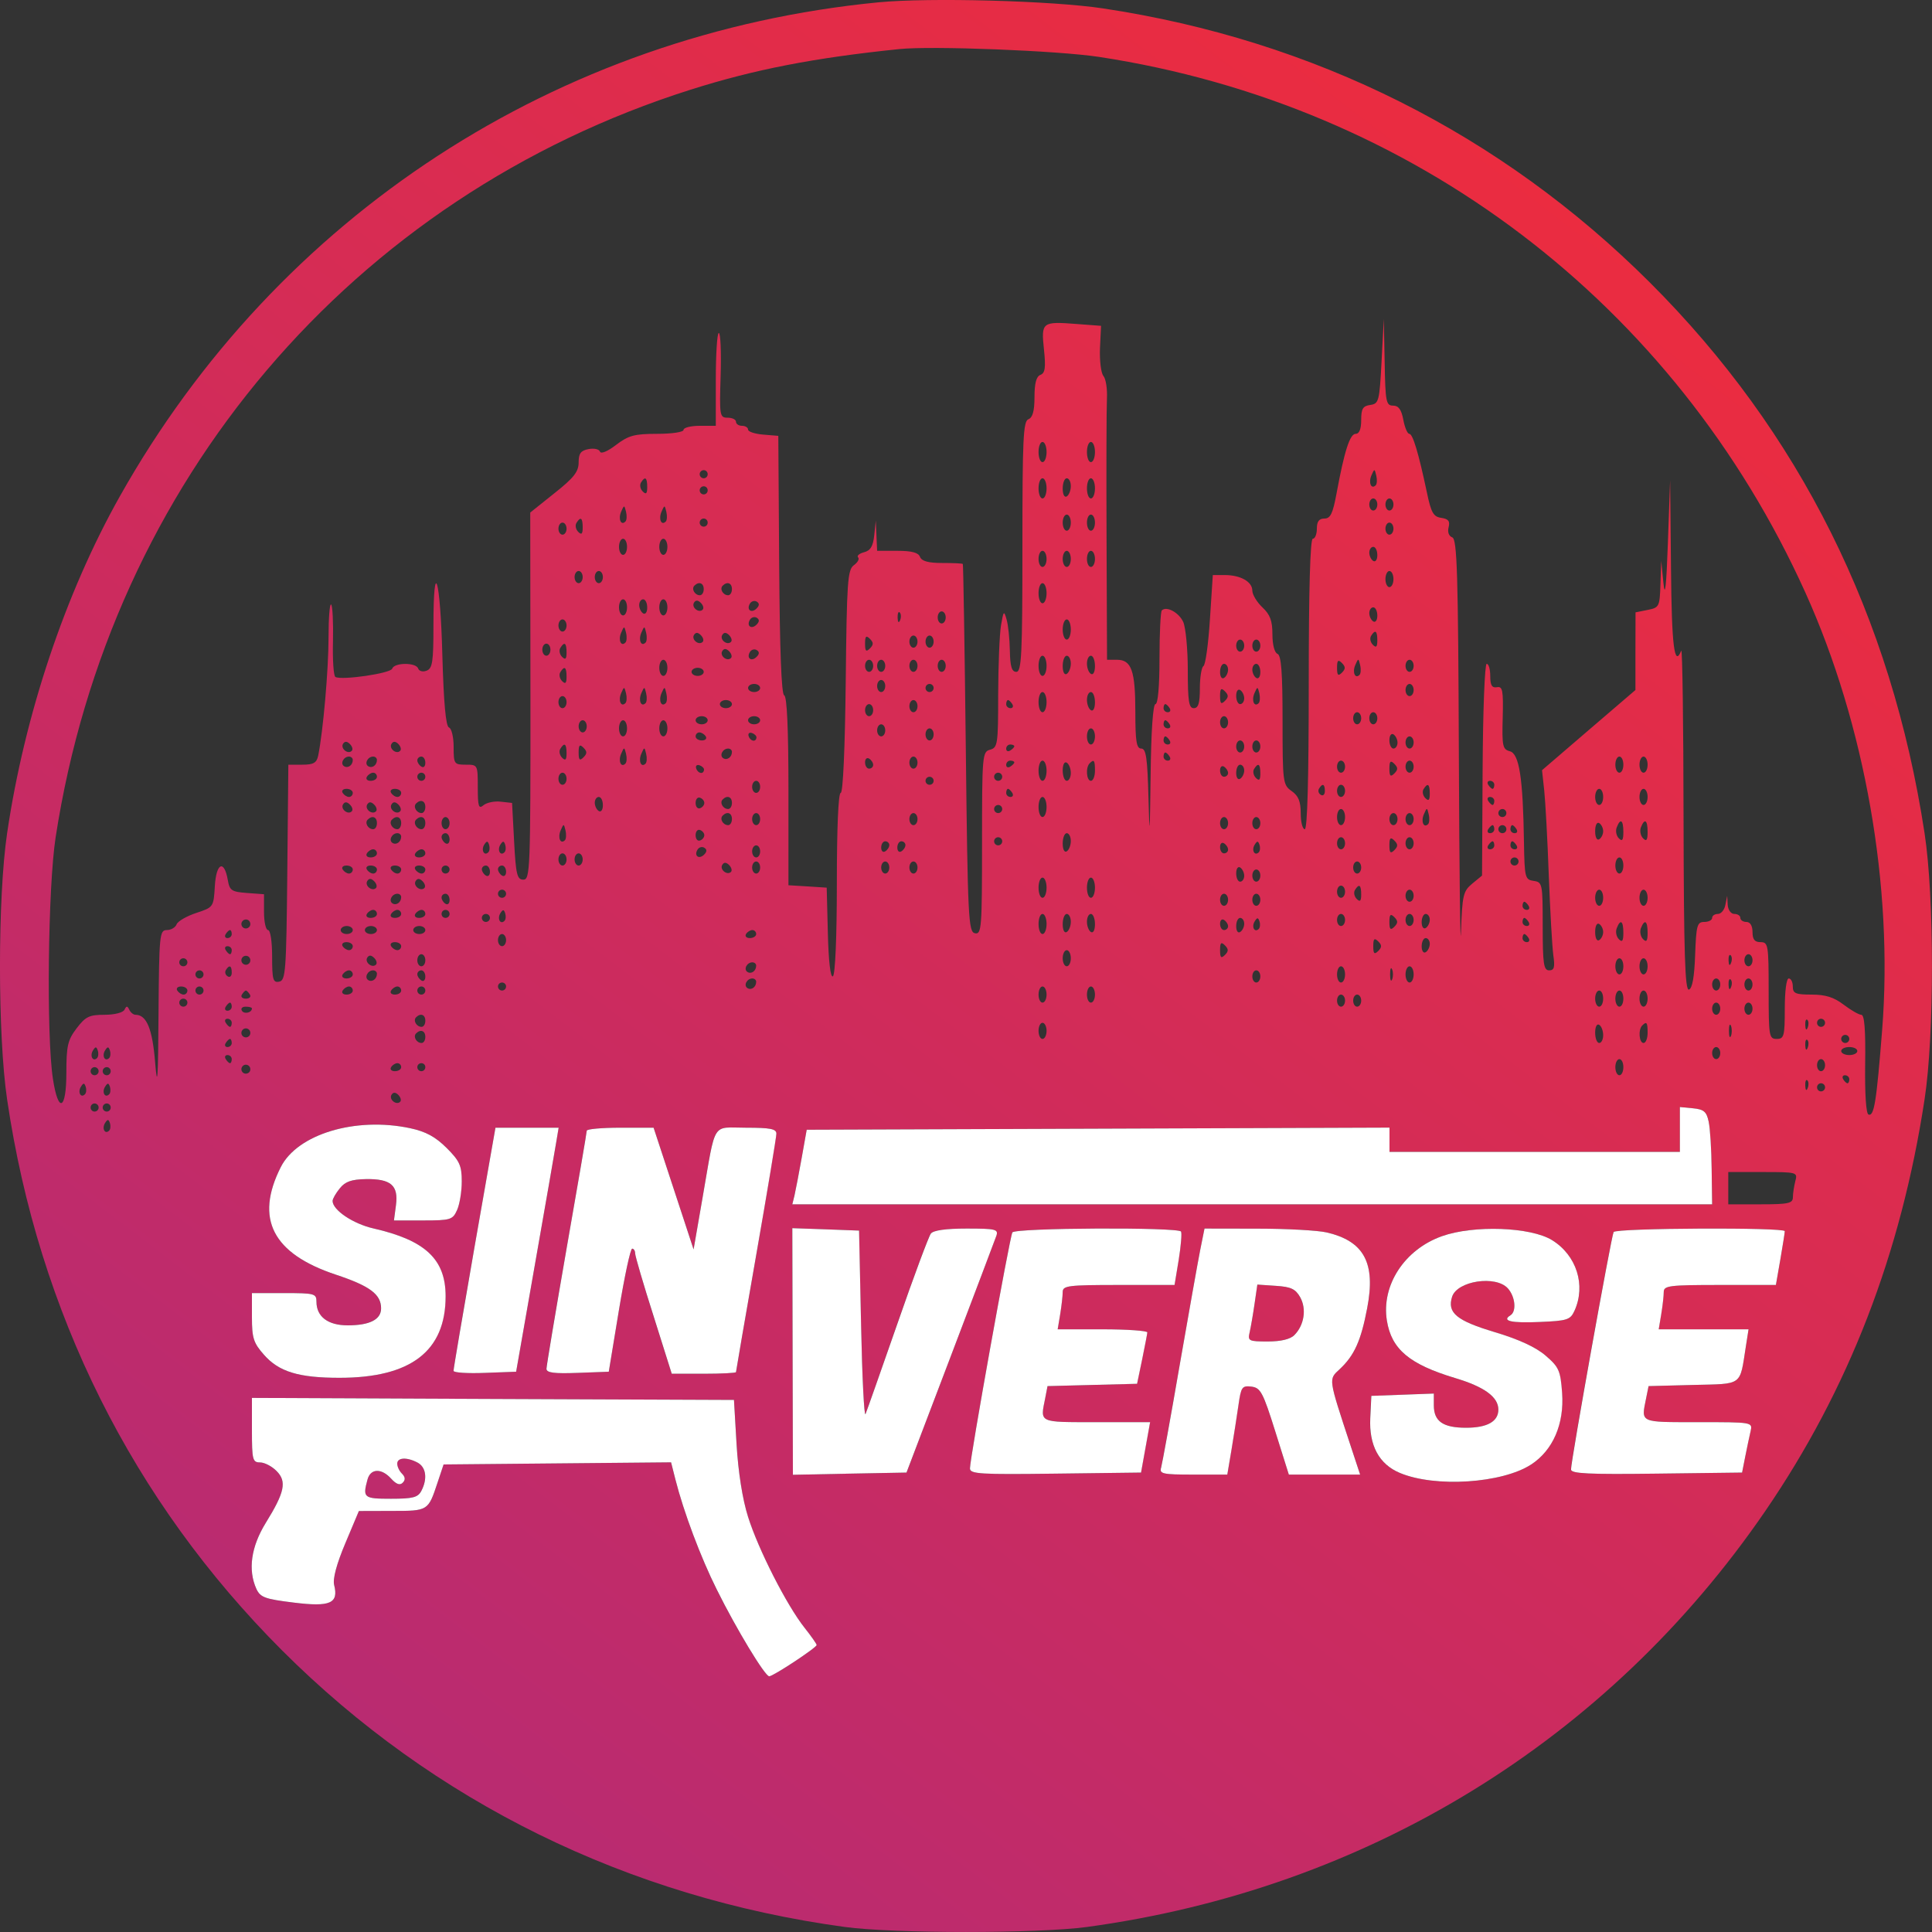 <svg width="20" height="20" viewBox="0 0 20 20" fill="none" xmlns="http://www.w3.org/2000/svg">
<rect x="0" y="0" width="20" height="20" fill="#333333" stroke="none"/>
<path fill-rule="evenodd" clip-rule="evenodd" d="M9.094 0.024C5.768 0.347 2.874 2.232 1.24 5.139C0.676 6.141 0.254 7.401 0.074 8.623C-0.025 9.287 -0.025 10.72 0.074 11.384C0.399 13.588 1.373 15.537 2.919 17.084C4.49 18.654 6.498 19.642 8.746 19.948C9.258 20.017 10.74 20.017 11.252 19.948C14.146 19.554 16.645 18.021 18.275 15.641C19.137 14.382 19.679 12.981 19.923 11.381C20.025 10.716 20.025 9.291 19.923 8.625C19.58 6.378 18.628 4.47 17.079 2.924C15.537 1.385 13.603 0.416 11.419 0.087C10.889 0.007 9.622 -0.027 9.094 0.024ZM11.377 0.589C14.629 1.085 17.336 3.138 18.69 6.136C19.306 7.501 19.601 9.18 19.484 10.661C19.425 11.408 19.401 11.558 19.343 11.538C19.317 11.53 19.304 11.321 19.308 11.014C19.313 10.662 19.301 10.505 19.268 10.505C19.243 10.505 19.16 10.457 19.085 10.4C18.984 10.323 18.897 10.296 18.754 10.296C18.587 10.296 18.559 10.284 18.559 10.212C18.559 10.166 18.54 10.129 18.517 10.129C18.493 10.129 18.476 10.261 18.476 10.442C18.476 10.727 18.468 10.755 18.392 10.755C18.313 10.755 18.309 10.727 18.309 10.254C18.309 9.781 18.304 9.753 18.225 9.753C18.164 9.753 18.142 9.725 18.142 9.648C18.142 9.584 18.118 9.544 18.079 9.544C18.044 9.544 18.016 9.525 18.016 9.502C18.016 9.479 17.988 9.461 17.954 9.461C17.918 9.461 17.889 9.42 17.885 9.367L17.88 9.273L17.861 9.367C17.852 9.418 17.817 9.461 17.784 9.461C17.751 9.461 17.724 9.479 17.724 9.502C17.724 9.525 17.687 9.544 17.642 9.544C17.569 9.544 17.559 9.578 17.548 9.885C17.54 10.112 17.519 10.232 17.484 10.244C17.443 10.257 17.431 9.883 17.428 8.472C17.427 7.489 17.416 6.707 17.404 6.736C17.333 6.912 17.305 6.691 17.298 5.88L17.289 4.972L17.266 5.619C17.25 6.07 17.236 6.197 17.22 6.037L17.197 5.807L17.189 6.048C17.181 6.28 17.177 6.29 17.056 6.314L16.931 6.339L16.93 6.741L16.93 7.143L16.446 7.558L15.963 7.973L15.986 8.185C15.998 8.301 16.02 8.696 16.033 9.064C16.047 9.431 16.068 9.802 16.08 9.889C16.098 10.013 16.089 10.045 16.037 10.045C15.98 10.045 15.97 9.978 15.97 9.589C15.97 9.147 15.967 9.132 15.876 9.119C15.787 9.106 15.782 9.086 15.776 8.716C15.766 8.054 15.727 7.802 15.63 7.777C15.555 7.757 15.548 7.724 15.556 7.428C15.563 7.145 15.555 7.103 15.496 7.114C15.445 7.123 15.427 7.094 15.427 6.999C15.427 6.929 15.411 6.872 15.39 6.872C15.37 6.872 15.351 7.365 15.348 7.968L15.342 9.064L15.24 9.148C15.147 9.225 15.137 9.266 15.124 9.649C15.117 9.878 15.107 9.058 15.102 7.826C15.095 5.934 15.084 5.583 15.034 5.563C14.998 5.55 14.983 5.507 14.996 5.458C15.012 5.395 14.994 5.372 14.921 5.361C14.839 5.35 14.815 5.309 14.771 5.097C14.684 4.686 14.625 4.491 14.589 4.491C14.57 4.491 14.542 4.426 14.527 4.345C14.507 4.24 14.478 4.199 14.421 4.199C14.349 4.199 14.341 4.16 14.334 3.75L14.325 3.301L14.302 3.74C14.28 4.155 14.274 4.179 14.185 4.192C14.108 4.203 14.091 4.231 14.091 4.348C14.091 4.442 14.071 4.491 14.034 4.491C13.974 4.491 13.917 4.668 13.836 5.107C13.797 5.317 13.773 5.368 13.71 5.368C13.654 5.368 13.632 5.399 13.632 5.473C13.632 5.53 13.613 5.577 13.59 5.577C13.563 5.577 13.548 6.106 13.548 7.08C13.548 8.055 13.534 8.584 13.507 8.584C13.484 8.584 13.465 8.51 13.465 8.419C13.465 8.296 13.441 8.238 13.371 8.189C13.28 8.125 13.277 8.1 13.277 7.456C13.277 6.961 13.263 6.784 13.225 6.769C13.194 6.757 13.172 6.674 13.172 6.567C13.172 6.427 13.149 6.363 13.068 6.287C13.011 6.233 12.964 6.155 12.964 6.114C12.964 6.022 12.842 5.953 12.679 5.953H12.555L12.525 6.413C12.509 6.666 12.479 6.883 12.458 6.895C12.438 6.908 12.421 7.011 12.421 7.125C12.421 7.28 12.405 7.331 12.358 7.331C12.307 7.331 12.296 7.259 12.296 6.936C12.296 6.719 12.274 6.495 12.249 6.439C12.204 6.34 12.075 6.271 12.027 6.319C12.014 6.332 12.003 6.556 12.003 6.816C12.003 7.104 11.987 7.289 11.961 7.289C11.936 7.289 11.916 7.57 11.911 8.03C11.903 8.657 11.9 8.692 11.889 8.26C11.878 7.844 11.864 7.749 11.814 7.749C11.765 7.749 11.753 7.675 11.753 7.37C11.753 6.943 11.713 6.83 11.563 6.83H11.46L11.455 5.567C11.452 4.872 11.454 4.223 11.459 4.125C11.464 4.026 11.448 3.921 11.422 3.891C11.397 3.86 11.382 3.731 11.387 3.604L11.398 3.373L11.147 3.354C10.787 3.326 10.777 3.334 10.807 3.617C10.827 3.807 10.819 3.862 10.77 3.881C10.728 3.897 10.709 3.967 10.709 4.11C10.709 4.254 10.69 4.323 10.646 4.34C10.592 4.36 10.584 4.546 10.584 5.659C10.584 6.783 10.575 6.955 10.521 6.955C10.474 6.955 10.457 6.901 10.454 6.736C10.452 6.615 10.437 6.47 10.42 6.412C10.393 6.317 10.388 6.323 10.362 6.475C10.347 6.567 10.334 6.889 10.333 7.19C10.333 7.703 10.328 7.74 10.249 7.761C10.169 7.782 10.166 7.818 10.166 8.729C10.166 9.608 10.161 9.675 10.093 9.661C10.025 9.648 10.018 9.514 9.998 7.748C9.986 6.703 9.972 5.844 9.967 5.838C9.961 5.832 9.865 5.828 9.753 5.828C9.61 5.828 9.541 5.809 9.524 5.765C9.508 5.721 9.439 5.702 9.29 5.702H9.08L9.073 5.546L9.066 5.389L9.05 5.542C9.038 5.655 9.011 5.7 8.944 5.717C8.895 5.73 8.867 5.754 8.883 5.77C8.899 5.786 8.879 5.822 8.839 5.851C8.774 5.899 8.766 6.02 8.755 7.056C8.747 7.751 8.727 8.208 8.703 8.208C8.678 8.208 8.663 8.578 8.663 9.145C8.663 9.703 8.646 10.092 8.622 10.107C8.597 10.122 8.577 9.95 8.57 9.661L8.558 9.189L8.36 9.176L8.162 9.164V8.188C8.162 7.549 8.147 7.208 8.118 7.198C8.089 7.189 8.072 6.729 8.066 5.848L8.057 4.512L7.901 4.499C7.815 4.492 7.744 4.469 7.744 4.447C7.744 4.426 7.716 4.408 7.681 4.408C7.647 4.408 7.619 4.389 7.619 4.366C7.619 4.343 7.58 4.324 7.533 4.324C7.45 4.324 7.447 4.305 7.46 3.886C7.467 3.645 7.459 3.447 7.441 3.447C7.424 3.448 7.41 3.664 7.41 3.928V4.408H7.243C7.151 4.408 7.076 4.427 7.076 4.45C7.076 4.473 6.957 4.491 6.802 4.491C6.567 4.491 6.506 4.508 6.377 4.606C6.29 4.673 6.22 4.702 6.211 4.675C6.203 4.65 6.15 4.638 6.093 4.649C6.012 4.664 5.99 4.694 5.99 4.787C5.99 4.883 5.941 4.946 5.739 5.106L5.489 5.306L5.491 7.206C5.492 9.004 5.488 9.106 5.418 9.106C5.353 9.106 5.34 9.054 5.322 8.709L5.301 8.312L5.184 8.299C5.119 8.291 5.039 8.308 5.006 8.335C4.955 8.378 4.946 8.35 4.946 8.15C4.946 7.917 4.945 7.916 4.821 7.916C4.701 7.916 4.696 7.908 4.696 7.731C4.696 7.629 4.674 7.54 4.648 7.531C4.615 7.52 4.593 7.279 4.579 6.776C4.558 5.98 4.487 5.751 4.487 6.476C4.487 6.851 4.477 6.92 4.416 6.943C4.377 6.958 4.339 6.948 4.329 6.921C4.308 6.856 4.081 6.857 4.06 6.922C4.043 6.971 3.539 7.044 3.472 7.008C3.453 6.997 3.442 6.831 3.447 6.637C3.451 6.443 3.443 6.273 3.428 6.258C3.413 6.243 3.401 6.398 3.401 6.601C3.401 6.931 3.345 7.569 3.294 7.822C3.278 7.897 3.246 7.916 3.13 7.916H2.985L2.974 9.032C2.964 10.057 2.957 10.15 2.89 10.162C2.826 10.175 2.817 10.141 2.817 9.902C2.817 9.747 2.799 9.628 2.775 9.628C2.752 9.628 2.733 9.544 2.733 9.442V9.257L2.556 9.244C2.397 9.232 2.377 9.219 2.358 9.109C2.32 8.894 2.238 8.933 2.224 9.173C2.211 9.39 2.21 9.392 2.031 9.451C1.931 9.484 1.84 9.537 1.828 9.569C1.816 9.601 1.77 9.628 1.727 9.628C1.652 9.628 1.647 9.674 1.641 10.494C1.637 11.174 1.629 11.283 1.606 10.999C1.578 10.651 1.518 10.505 1.403 10.505C1.381 10.505 1.351 10.481 1.338 10.452C1.318 10.411 1.309 10.411 1.289 10.452C1.275 10.482 1.187 10.505 1.082 10.505C0.925 10.505 0.886 10.523 0.794 10.644C0.701 10.766 0.687 10.825 0.687 11.107C0.687 11.492 0.603 11.53 0.548 11.169C0.479 10.724 0.496 9.184 0.576 8.667C1.144 4.983 3.646 2.038 7.15 0.928C7.81 0.719 8.425 0.599 9.31 0.508C9.648 0.473 10.951 0.524 11.377 0.589ZM10.834 4.679C10.834 4.737 10.815 4.784 10.792 4.784C10.769 4.784 10.751 4.737 10.751 4.679C10.751 4.622 10.769 4.575 10.792 4.575C10.815 4.575 10.834 4.622 10.834 4.679ZM11.335 4.679C11.335 4.737 11.316 4.784 11.293 4.784C11.27 4.784 11.252 4.737 11.252 4.679C11.252 4.622 11.27 4.575 11.293 4.575C11.316 4.575 11.335 4.622 11.335 4.679ZM7.326 4.909C7.326 4.932 7.308 4.951 7.285 4.951C7.262 4.951 7.243 4.932 7.243 4.909C7.243 4.886 7.262 4.867 7.285 4.867C7.308 4.867 7.326 4.886 7.326 4.909ZM14.241 5.024C14.195 5.069 14.164 4.997 14.197 4.921C14.228 4.85 14.23 4.85 14.247 4.923C14.257 4.965 14.255 5.01 14.241 5.024ZM6.7 5.043C6.7 5.11 6.688 5.122 6.654 5.088C6.628 5.063 6.62 5.021 6.635 4.996C6.678 4.926 6.7 4.942 6.7 5.043ZM10.834 5.055C10.834 5.113 10.815 5.16 10.792 5.16C10.769 5.16 10.751 5.113 10.751 5.055C10.751 4.998 10.769 4.951 10.792 4.951C10.815 4.951 10.834 4.998 10.834 5.055ZM11.085 5.032C11.085 5.076 11.066 5.125 11.043 5.139C11.019 5.153 11.001 5.118 11.001 5.058C11.001 4.999 11.02 4.951 11.043 4.951C11.066 4.951 11.085 4.987 11.085 5.032ZM11.335 5.055C11.335 5.113 11.316 5.16 11.293 5.16C11.27 5.16 11.252 5.113 11.252 5.055C11.252 4.998 11.27 4.951 11.293 4.951C11.316 4.951 11.335 4.998 11.335 5.055ZM7.326 5.076C7.326 5.099 7.308 5.118 7.285 5.118C7.262 5.118 7.243 5.099 7.243 5.076C7.243 5.053 7.262 5.034 7.285 5.034C7.308 5.034 7.326 5.053 7.326 5.076ZM14.258 5.222C14.258 5.257 14.239 5.285 14.216 5.285C14.193 5.285 14.175 5.257 14.175 5.222C14.175 5.188 14.193 5.16 14.216 5.16C14.239 5.16 14.258 5.188 14.258 5.222ZM14.425 5.222C14.425 5.257 14.406 5.285 14.383 5.285C14.361 5.285 14.342 5.257 14.342 5.222C14.342 5.188 14.361 5.16 14.383 5.16C14.406 5.16 14.425 5.188 14.425 5.222ZM6.474 5.399C6.429 5.445 6.397 5.373 6.43 5.297C6.461 5.226 6.463 5.226 6.481 5.299C6.491 5.341 6.488 5.386 6.474 5.399ZM6.892 5.399C6.846 5.445 6.815 5.373 6.848 5.297C6.879 5.226 6.881 5.226 6.898 5.299C6.908 5.341 6.905 5.386 6.892 5.399ZM11.085 5.41C11.085 5.456 11.066 5.494 11.043 5.494C11.02 5.494 11.001 5.456 11.001 5.41C11.001 5.364 11.02 5.327 11.043 5.327C11.066 5.327 11.085 5.364 11.085 5.41ZM11.335 5.41C11.335 5.456 11.316 5.494 11.293 5.494C11.27 5.494 11.252 5.456 11.252 5.41C11.252 5.364 11.27 5.327 11.293 5.327C11.316 5.327 11.335 5.364 11.335 5.41ZM6.032 5.46C6.032 5.528 6.02 5.54 5.986 5.506C5.96 5.48 5.952 5.439 5.967 5.414C6.01 5.344 6.032 5.359 6.032 5.46ZM7.326 5.41C7.326 5.433 7.308 5.452 7.285 5.452C7.262 5.452 7.243 5.433 7.243 5.41C7.243 5.387 7.262 5.368 7.285 5.368C7.308 5.368 7.326 5.387 7.326 5.41ZM5.865 5.473C5.865 5.507 5.846 5.535 5.823 5.535C5.8 5.535 5.781 5.507 5.781 5.473C5.781 5.438 5.8 5.41 5.823 5.41C5.846 5.41 5.865 5.438 5.865 5.473ZM14.425 5.473C14.425 5.507 14.406 5.535 14.383 5.535C14.361 5.535 14.342 5.507 14.342 5.473C14.342 5.438 14.361 5.41 14.383 5.41C14.406 5.41 14.425 5.438 14.425 5.473ZM6.491 5.661C6.491 5.707 6.473 5.744 6.45 5.744C6.427 5.744 6.408 5.707 6.408 5.661C6.408 5.615 6.427 5.577 6.45 5.577C6.473 5.577 6.491 5.615 6.491 5.661ZM6.909 5.661C6.909 5.707 6.89 5.744 6.867 5.744C6.844 5.744 6.825 5.707 6.825 5.661C6.825 5.615 6.844 5.577 6.867 5.577C6.89 5.577 6.909 5.615 6.909 5.661ZM14.258 5.747C14.258 5.794 14.239 5.821 14.216 5.807C14.193 5.793 14.175 5.754 14.175 5.721C14.175 5.688 14.193 5.661 14.216 5.661C14.239 5.661 14.258 5.699 14.258 5.747ZM10.834 5.786C10.834 5.832 10.815 5.869 10.792 5.869C10.769 5.869 10.751 5.832 10.751 5.786C10.751 5.74 10.769 5.702 10.792 5.702C10.815 5.702 10.834 5.74 10.834 5.786ZM11.085 5.786C11.085 5.832 11.066 5.869 11.043 5.869C11.02 5.869 11.001 5.832 11.001 5.786C11.001 5.74 11.02 5.702 11.043 5.702C11.066 5.702 11.085 5.74 11.085 5.786ZM11.335 5.786C11.335 5.832 11.316 5.869 11.293 5.869C11.27 5.869 11.252 5.832 11.252 5.786C11.252 5.74 11.27 5.702 11.293 5.702C11.316 5.702 11.335 5.74 11.335 5.786ZM6.032 5.974C6.032 6.008 6.013 6.037 5.99 6.037C5.967 6.037 5.948 6.008 5.948 5.974C5.948 5.939 5.967 5.911 5.99 5.911C6.013 5.911 6.032 5.939 6.032 5.974ZM6.241 5.974C6.241 6.008 6.222 6.037 6.199 6.037C6.176 6.037 6.157 6.008 6.157 5.974C6.157 5.939 6.176 5.911 6.199 5.911C6.222 5.911 6.241 5.939 6.241 5.974ZM14.425 5.995C14.425 6.041 14.406 6.078 14.383 6.078C14.361 6.078 14.342 6.041 14.342 5.995C14.342 5.949 14.361 5.911 14.383 5.911C14.406 5.911 14.425 5.949 14.425 5.995ZM7.285 6.099C7.285 6.134 7.267 6.162 7.245 6.162C7.193 6.162 7.155 6.097 7.188 6.063C7.235 6.016 7.285 6.035 7.285 6.099ZM7.577 6.099C7.577 6.134 7.559 6.162 7.538 6.162C7.485 6.162 7.447 6.097 7.481 6.063C7.528 6.016 7.577 6.035 7.577 6.099ZM10.834 6.141C10.834 6.198 10.815 6.245 10.792 6.245C10.769 6.245 10.751 6.198 10.751 6.141C10.751 6.083 10.769 6.037 10.792 6.037C10.815 6.037 10.834 6.083 10.834 6.141ZM6.491 6.287C6.491 6.333 6.473 6.371 6.45 6.371C6.427 6.371 6.408 6.333 6.408 6.287C6.408 6.241 6.427 6.204 6.45 6.204C6.473 6.204 6.491 6.241 6.491 6.287ZM6.7 6.29C6.7 6.337 6.681 6.364 6.658 6.35C6.635 6.335 6.617 6.297 6.617 6.264C6.617 6.231 6.635 6.204 6.658 6.204C6.681 6.204 6.7 6.242 6.7 6.29ZM6.909 6.287C6.909 6.333 6.89 6.371 6.867 6.371C6.844 6.371 6.825 6.333 6.825 6.287C6.825 6.241 6.844 6.204 6.867 6.204C6.89 6.204 6.909 6.241 6.909 6.287ZM7.274 6.311C7.234 6.351 7.155 6.287 7.184 6.239C7.202 6.21 7.225 6.211 7.255 6.241C7.28 6.266 7.288 6.297 7.274 6.311ZM7.832 6.299C7.778 6.353 7.724 6.312 7.764 6.247C7.779 6.223 7.811 6.214 7.834 6.228C7.863 6.246 7.862 6.269 7.832 6.299ZM14.258 6.373C14.258 6.42 14.239 6.447 14.216 6.433C14.193 6.419 14.175 6.38 14.175 6.347C14.175 6.314 14.193 6.287 14.216 6.287C14.239 6.287 14.258 6.326 14.258 6.373ZM9.318 6.42C9.304 6.453 9.294 6.444 9.292 6.395C9.291 6.351 9.3 6.326 9.314 6.34C9.328 6.354 9.33 6.39 9.318 6.42ZM9.79 6.391C9.79 6.426 9.771 6.454 9.748 6.454C9.725 6.454 9.707 6.426 9.707 6.391C9.707 6.357 9.725 6.329 9.748 6.329C9.771 6.329 9.79 6.357 9.79 6.391ZM7.832 6.466C7.778 6.52 7.724 6.479 7.764 6.414C7.779 6.39 7.811 6.381 7.834 6.395C7.863 6.413 7.862 6.436 7.832 6.466ZM5.865 6.475C5.865 6.509 5.846 6.538 5.823 6.538C5.8 6.538 5.781 6.509 5.781 6.475C5.781 6.441 5.8 6.412 5.823 6.412C5.846 6.412 5.865 6.441 5.865 6.475ZM11.085 6.517C11.085 6.574 11.066 6.621 11.043 6.621C11.02 6.621 11.001 6.574 11.001 6.517C11.001 6.459 11.02 6.412 11.043 6.412C11.066 6.412 11.085 6.459 11.085 6.517ZM6.474 6.652C6.429 6.698 6.397 6.625 6.43 6.55C6.461 6.478 6.463 6.478 6.481 6.551C6.491 6.593 6.488 6.639 6.474 6.652ZM6.683 6.652C6.637 6.698 6.606 6.625 6.639 6.55C6.67 6.478 6.672 6.478 6.689 6.551C6.699 6.593 6.696 6.639 6.683 6.652ZM7.274 6.645C7.234 6.685 7.155 6.621 7.184 6.573C7.202 6.544 7.225 6.545 7.255 6.575C7.28 6.6 7.288 6.631 7.274 6.645ZM7.567 6.645C7.527 6.685 7.447 6.621 7.477 6.573C7.494 6.544 7.518 6.545 7.548 6.575C7.572 6.6 7.581 6.631 7.567 6.645ZM14.258 6.629C14.258 6.697 14.246 6.709 14.212 6.675C14.186 6.649 14.178 6.608 14.193 6.583C14.236 6.513 14.258 6.529 14.258 6.629ZM9.005 6.713C8.966 6.752 8.955 6.741 8.955 6.663C8.955 6.585 8.966 6.574 9.005 6.613C9.044 6.652 9.044 6.674 9.005 6.713ZM9.498 6.642C9.498 6.676 9.479 6.705 9.456 6.705C9.433 6.705 9.414 6.676 9.414 6.642C9.414 6.608 9.433 6.579 9.456 6.579C9.479 6.579 9.498 6.608 9.498 6.642ZM9.665 6.642C9.665 6.676 9.646 6.705 9.623 6.705C9.6 6.705 9.581 6.676 9.581 6.642C9.581 6.608 9.6 6.579 9.623 6.579C9.646 6.579 9.665 6.608 9.665 6.642ZM12.88 6.684C12.88 6.718 12.861 6.746 12.838 6.746C12.815 6.746 12.797 6.718 12.797 6.684C12.797 6.649 12.815 6.621 12.838 6.621C12.861 6.621 12.88 6.649 12.88 6.684ZM13.047 6.684C13.047 6.718 13.028 6.746 13.005 6.746C12.982 6.746 12.964 6.718 12.964 6.684C12.964 6.649 12.982 6.621 13.005 6.621C13.028 6.621 13.047 6.649 13.047 6.684ZM5.698 6.725C5.698 6.76 5.679 6.788 5.656 6.788C5.633 6.788 5.614 6.76 5.614 6.725C5.614 6.691 5.633 6.663 5.656 6.663C5.679 6.663 5.698 6.691 5.698 6.725ZM5.865 6.755C5.865 6.822 5.853 6.834 5.819 6.8C5.793 6.775 5.785 6.733 5.8 6.708C5.843 6.638 5.865 6.654 5.865 6.755ZM7.567 6.812C7.527 6.852 7.447 6.788 7.477 6.74C7.494 6.711 7.518 6.712 7.548 6.742C7.572 6.767 7.581 6.798 7.567 6.812ZM7.832 6.8C7.778 6.854 7.724 6.813 7.764 6.748C7.779 6.724 7.811 6.715 7.834 6.73C7.863 6.747 7.862 6.771 7.832 6.8ZM10.834 6.893C10.834 6.95 10.815 6.997 10.792 6.997C10.769 6.997 10.751 6.95 10.751 6.893C10.751 6.835 10.769 6.788 10.792 6.788C10.815 6.788 10.834 6.835 10.834 6.893ZM11.085 6.869C11.085 6.914 11.066 6.962 11.043 6.976C11.019 6.991 11.001 6.956 11.001 6.895C11.001 6.836 11.02 6.788 11.043 6.788C11.066 6.788 11.085 6.825 11.085 6.869ZM11.335 6.895C11.335 6.956 11.317 6.991 11.293 6.976C11.27 6.962 11.252 6.914 11.252 6.869C11.252 6.825 11.27 6.788 11.293 6.788C11.316 6.788 11.335 6.836 11.335 6.895ZM6.909 6.913C6.909 6.959 6.89 6.997 6.867 6.997C6.844 6.997 6.825 6.959 6.825 6.913C6.825 6.867 6.844 6.83 6.867 6.83C6.89 6.83 6.909 6.867 6.909 6.913ZM9.039 6.893C9.039 6.927 9.02 6.955 8.997 6.955C8.974 6.955 8.955 6.927 8.955 6.893C8.955 6.858 8.974 6.83 8.997 6.83C9.02 6.83 9.039 6.858 9.039 6.893ZM9.164 6.893C9.164 6.927 9.145 6.955 9.122 6.955C9.099 6.955 9.08 6.927 9.08 6.893C9.08 6.858 9.099 6.83 9.122 6.83C9.145 6.83 9.164 6.858 9.164 6.893ZM9.498 6.893C9.498 6.927 9.479 6.955 9.456 6.955C9.433 6.955 9.414 6.927 9.414 6.893C9.414 6.858 9.433 6.83 9.456 6.83C9.479 6.83 9.498 6.858 9.498 6.893ZM9.79 6.893C9.79 6.927 9.771 6.955 9.748 6.955C9.725 6.955 9.707 6.927 9.707 6.893C9.707 6.858 9.725 6.83 9.748 6.83C9.771 6.83 9.79 6.858 9.79 6.893ZM13.891 6.964C13.852 7.002 13.841 6.991 13.841 6.913C13.841 6.835 13.852 6.824 13.891 6.863C13.93 6.902 13.93 6.925 13.891 6.964ZM14.074 6.986C14.028 7.032 13.997 6.959 14.03 6.884C14.061 6.812 14.063 6.812 14.08 6.885C14.09 6.927 14.087 6.973 14.074 6.986ZM14.634 6.893C14.634 6.927 14.615 6.955 14.592 6.955C14.569 6.955 14.55 6.927 14.55 6.893C14.55 6.858 14.569 6.83 14.592 6.83C14.615 6.83 14.634 6.858 14.634 6.893ZM12.713 6.932C12.713 6.965 12.694 7.004 12.671 7.018C12.648 7.032 12.63 7.005 12.63 6.958C12.63 6.91 12.648 6.872 12.671 6.872C12.694 6.872 12.713 6.899 12.713 6.932ZM13.047 6.958C13.047 7.005 13.028 7.032 13.005 7.018C12.982 7.004 12.964 6.965 12.964 6.932C12.964 6.899 12.982 6.872 13.005 6.872C13.028 6.872 13.047 6.91 13.047 6.958ZM5.865 7.005C5.865 7.073 5.853 7.085 5.819 7.051C5.793 7.025 5.785 6.984 5.8 6.959C5.843 6.889 5.865 6.904 5.865 7.005ZM7.285 6.955C7.285 6.978 7.257 6.997 7.222 6.997C7.188 6.997 7.159 6.978 7.159 6.955C7.159 6.932 7.188 6.913 7.222 6.913C7.257 6.913 7.285 6.932 7.285 6.955ZM9.164 7.101C9.164 7.136 9.145 7.164 9.122 7.164C9.099 7.164 9.08 7.136 9.08 7.101C9.08 7.067 9.099 7.039 9.122 7.039C9.145 7.039 9.164 7.067 9.164 7.101ZM7.869 7.122C7.869 7.145 7.841 7.164 7.807 7.164C7.772 7.164 7.744 7.145 7.744 7.122C7.744 7.099 7.772 7.08 7.807 7.08C7.841 7.08 7.869 7.099 7.869 7.122ZM9.665 7.122C9.665 7.145 9.646 7.164 9.623 7.164C9.6 7.164 9.581 7.145 9.581 7.122C9.581 7.099 9.6 7.08 9.623 7.08C9.646 7.08 9.665 7.099 9.665 7.122ZM14.634 7.143C14.634 7.178 14.615 7.206 14.592 7.206C14.569 7.206 14.55 7.178 14.55 7.143C14.55 7.109 14.569 7.08 14.592 7.08C14.615 7.08 14.634 7.109 14.634 7.143ZM6.474 7.279C6.429 7.324 6.397 7.252 6.43 7.176C6.461 7.105 6.463 7.105 6.481 7.178C6.491 7.22 6.488 7.265 6.474 7.279ZM6.683 7.279C6.637 7.324 6.606 7.252 6.639 7.176C6.67 7.105 6.672 7.105 6.689 7.178C6.699 7.22 6.696 7.265 6.683 7.279ZM6.892 7.279C6.846 7.324 6.815 7.252 6.848 7.176C6.879 7.105 6.881 7.105 6.898 7.178C6.908 7.22 6.905 7.265 6.892 7.279ZM12.68 7.256C12.641 7.295 12.63 7.284 12.63 7.206C12.63 7.128 12.641 7.117 12.68 7.156C12.719 7.195 12.719 7.217 12.68 7.256ZM12.88 7.229C12.88 7.262 12.861 7.289 12.838 7.289C12.815 7.289 12.797 7.25 12.797 7.203C12.797 7.156 12.815 7.129 12.838 7.143C12.861 7.157 12.88 7.196 12.88 7.229ZM13.03 7.279C12.984 7.324 12.953 7.252 12.986 7.176C13.017 7.105 13.019 7.105 13.037 7.178C13.046 7.22 13.043 7.265 13.03 7.279ZM10.834 7.268C10.834 7.326 10.815 7.373 10.792 7.373C10.769 7.373 10.751 7.326 10.751 7.268C10.751 7.211 10.769 7.164 10.792 7.164C10.815 7.164 10.834 7.211 10.834 7.268ZM11.335 7.271C11.335 7.331 11.317 7.367 11.293 7.352C11.27 7.338 11.252 7.29 11.252 7.245C11.252 7.2 11.27 7.164 11.293 7.164C11.316 7.164 11.335 7.212 11.335 7.271ZM5.865 7.268C5.865 7.303 5.846 7.331 5.823 7.331C5.8 7.331 5.781 7.303 5.781 7.268C5.781 7.234 5.8 7.206 5.823 7.206C5.846 7.206 5.865 7.234 5.865 7.268ZM7.577 7.289C7.577 7.312 7.549 7.331 7.514 7.331C7.48 7.331 7.452 7.312 7.452 7.289C7.452 7.266 7.48 7.247 7.514 7.247C7.549 7.247 7.577 7.266 7.577 7.289ZM9.498 7.31C9.498 7.345 9.479 7.373 9.456 7.373C9.433 7.373 9.414 7.345 9.414 7.31C9.414 7.276 9.433 7.247 9.456 7.247C9.479 7.247 9.498 7.276 9.498 7.31ZM10.479 7.289C10.493 7.312 10.485 7.331 10.461 7.331C10.436 7.331 10.416 7.312 10.416 7.289C10.416 7.266 10.425 7.247 10.435 7.247C10.445 7.247 10.465 7.266 10.479 7.289ZM9.039 7.352C9.039 7.386 9.02 7.414 8.997 7.414C8.974 7.414 8.955 7.386 8.955 7.352C8.955 7.317 8.974 7.289 8.997 7.289C9.02 7.289 9.039 7.317 9.039 7.352ZM12.108 7.331C12.122 7.354 12.114 7.373 12.089 7.373C12.065 7.373 12.045 7.354 12.045 7.331C12.045 7.308 12.053 7.289 12.063 7.289C12.074 7.289 12.094 7.308 12.108 7.331ZM14.091 7.435C14.091 7.47 14.072 7.498 14.049 7.498C14.026 7.498 14.008 7.47 14.008 7.435C14.008 7.401 14.026 7.373 14.049 7.373C14.072 7.373 14.091 7.401 14.091 7.435ZM14.258 7.435C14.258 7.47 14.239 7.498 14.216 7.498C14.193 7.498 14.175 7.47 14.175 7.435C14.175 7.401 14.193 7.373 14.216 7.373C14.239 7.373 14.258 7.401 14.258 7.435ZM7.326 7.456C7.326 7.479 7.298 7.498 7.264 7.498C7.229 7.498 7.201 7.479 7.201 7.456C7.201 7.433 7.229 7.414 7.264 7.414C7.298 7.414 7.326 7.433 7.326 7.456ZM7.869 7.456C7.869 7.479 7.841 7.498 7.807 7.498C7.772 7.498 7.744 7.479 7.744 7.456C7.744 7.433 7.772 7.414 7.807 7.414C7.841 7.414 7.869 7.433 7.869 7.456ZM12.713 7.477C12.713 7.512 12.694 7.54 12.671 7.54C12.648 7.54 12.63 7.512 12.63 7.477C12.63 7.443 12.648 7.414 12.671 7.414C12.694 7.414 12.713 7.443 12.713 7.477ZM6.074 7.519C6.074 7.553 6.055 7.582 6.032 7.582C6.009 7.582 5.99 7.553 5.99 7.519C5.99 7.484 6.009 7.456 6.032 7.456C6.055 7.456 6.074 7.484 6.074 7.519ZM6.491 7.54C6.491 7.586 6.473 7.623 6.45 7.623C6.427 7.623 6.408 7.586 6.408 7.54C6.408 7.494 6.427 7.456 6.45 7.456C6.473 7.456 6.491 7.494 6.491 7.54ZM6.909 7.54C6.909 7.586 6.89 7.623 6.867 7.623C6.844 7.623 6.825 7.586 6.825 7.54C6.825 7.494 6.844 7.456 6.867 7.456C6.89 7.456 6.909 7.494 6.909 7.54ZM12.108 7.498C12.122 7.521 12.114 7.54 12.089 7.54C12.065 7.54 12.045 7.521 12.045 7.498C12.045 7.475 12.053 7.456 12.063 7.456C12.074 7.456 12.094 7.475 12.108 7.498ZM9.164 7.561C9.164 7.595 9.145 7.623 9.122 7.623C9.099 7.623 9.08 7.595 9.08 7.561C9.08 7.526 9.099 7.498 9.122 7.498C9.145 7.498 9.164 7.526 9.164 7.561ZM9.665 7.602C9.665 7.637 9.646 7.665 9.623 7.665C9.6 7.665 9.581 7.637 9.581 7.602C9.581 7.568 9.6 7.54 9.623 7.54C9.646 7.54 9.665 7.568 9.665 7.602ZM11.335 7.623C11.335 7.669 11.316 7.707 11.293 7.707C11.27 7.707 11.252 7.669 11.252 7.623C11.252 7.577 11.27 7.54 11.293 7.54C11.316 7.54 11.335 7.577 11.335 7.623ZM7.306 7.623C7.32 7.646 7.302 7.665 7.266 7.665C7.231 7.665 7.201 7.646 7.201 7.623C7.201 7.6 7.219 7.582 7.24 7.582C7.262 7.582 7.291 7.6 7.306 7.623ZM7.831 7.635C7.826 7.685 7.768 7.675 7.75 7.621C7.741 7.594 7.756 7.579 7.784 7.588C7.811 7.597 7.832 7.618 7.831 7.635ZM14.467 7.688C14.467 7.721 14.448 7.749 14.425 7.749C14.402 7.749 14.383 7.71 14.383 7.663C14.383 7.615 14.402 7.588 14.425 7.602C14.448 7.617 14.467 7.655 14.467 7.688ZM12.108 7.665C12.122 7.688 12.114 7.707 12.089 7.707C12.065 7.707 12.045 7.688 12.045 7.665C12.045 7.642 12.053 7.623 12.063 7.623C12.074 7.623 12.094 7.642 12.108 7.665ZM14.634 7.686C14.634 7.72 14.615 7.749 14.592 7.749C14.569 7.749 14.55 7.72 14.55 7.686C14.55 7.651 14.569 7.623 14.592 7.623C14.615 7.623 14.634 7.651 14.634 7.686ZM3.641 7.773C3.602 7.813 3.522 7.748 3.551 7.7C3.569 7.672 3.592 7.672 3.622 7.702C3.647 7.727 3.656 7.759 3.641 7.773ZM4.142 7.773C4.103 7.813 4.023 7.748 4.053 7.7C4.07 7.672 4.094 7.672 4.124 7.702C4.148 7.727 4.157 7.759 4.142 7.773ZM12.88 7.728C12.88 7.762 12.861 7.79 12.838 7.79C12.815 7.79 12.797 7.762 12.797 7.728C12.797 7.693 12.815 7.665 12.838 7.665C12.861 7.665 12.88 7.693 12.88 7.728ZM13.047 7.728C13.047 7.762 13.028 7.79 13.005 7.79C12.982 7.79 12.964 7.762 12.964 7.728C12.964 7.693 12.982 7.665 13.005 7.665C13.028 7.665 13.047 7.693 13.047 7.728ZM5.865 7.799C5.865 7.866 5.853 7.878 5.819 7.844C5.793 7.818 5.785 7.777 5.8 7.752C5.843 7.682 5.865 7.698 5.865 7.799ZM6.04 7.84C6.001 7.879 5.99 7.868 5.99 7.79C5.99 7.712 6.001 7.701 6.04 7.74C6.079 7.779 6.079 7.801 6.04 7.84ZM10.5 7.725C10.5 7.735 10.481 7.755 10.458 7.769C10.435 7.784 10.416 7.775 10.416 7.751C10.416 7.727 10.435 7.707 10.458 7.707C10.481 7.707 10.5 7.715 10.5 7.725ZM6.474 7.905C6.429 7.951 6.397 7.878 6.43 7.803C6.461 7.731 6.463 7.731 6.481 7.804C6.491 7.846 6.488 7.891 6.474 7.905ZM6.683 7.905C6.637 7.951 6.606 7.878 6.639 7.803C6.67 7.731 6.672 7.731 6.689 7.804C6.699 7.846 6.696 7.891 6.683 7.905ZM7.577 7.783C7.577 7.838 7.527 7.874 7.487 7.849C7.444 7.822 7.481 7.749 7.538 7.749C7.559 7.749 7.577 7.764 7.577 7.783ZM12.108 7.832C12.122 7.855 12.114 7.874 12.089 7.874C12.065 7.874 12.045 7.855 12.045 7.832C12.045 7.809 12.053 7.79 12.063 7.79C12.074 7.79 12.094 7.809 12.108 7.832ZM3.652 7.867C3.652 7.921 3.602 7.957 3.562 7.932C3.519 7.906 3.556 7.832 3.613 7.832C3.634 7.832 3.652 7.848 3.652 7.867ZM3.902 7.867C3.902 7.921 3.853 7.957 3.812 7.932C3.769 7.906 3.806 7.832 3.863 7.832C3.885 7.832 3.902 7.848 3.902 7.867ZM4.403 7.897C4.403 7.933 4.385 7.951 4.362 7.936C4.339 7.922 4.32 7.893 4.32 7.871C4.32 7.85 4.339 7.832 4.362 7.832C4.385 7.832 4.403 7.861 4.403 7.897ZM9.039 7.918C9.039 7.94 9.02 7.957 8.997 7.957C8.974 7.957 8.955 7.928 8.955 7.892C8.955 7.856 8.974 7.839 8.997 7.853C9.02 7.867 9.039 7.896 9.039 7.918ZM9.498 7.895C9.498 7.929 9.479 7.957 9.456 7.957C9.433 7.957 9.414 7.929 9.414 7.895C9.414 7.86 9.433 7.832 9.456 7.832C9.479 7.832 9.498 7.86 9.498 7.895ZM16.805 7.916C16.805 7.962 16.787 7.999 16.764 7.999C16.741 7.999 16.722 7.962 16.722 7.916C16.722 7.87 16.741 7.832 16.764 7.832C16.787 7.832 16.805 7.87 16.805 7.916ZM17.056 7.916C17.056 7.962 17.037 7.999 17.014 7.999C16.991 7.999 16.972 7.962 16.972 7.916C16.972 7.87 16.991 7.832 17.014 7.832C17.037 7.832 17.056 7.87 17.056 7.916ZM10.5 7.892C10.5 7.902 10.481 7.922 10.458 7.936C10.435 7.951 10.416 7.942 10.416 7.918C10.416 7.894 10.435 7.874 10.458 7.874C10.481 7.874 10.5 7.882 10.5 7.892ZM10.834 7.978C10.834 8.036 10.815 8.083 10.792 8.083C10.769 8.083 10.751 8.036 10.751 7.978C10.751 7.921 10.769 7.874 10.792 7.874C10.815 7.874 10.834 7.921 10.834 7.978ZM11.085 8.002C11.085 8.046 11.066 8.083 11.043 8.083C11.02 8.083 11.001 8.034 11.001 7.976C11.001 7.915 11.019 7.88 11.043 7.895C11.066 7.909 11.085 7.957 11.085 8.002ZM11.335 7.978C11.335 8.036 11.316 8.083 11.293 8.083C11.247 8.083 11.236 7.945 11.28 7.902C11.325 7.856 11.335 7.869 11.335 7.978ZM13.924 7.936C13.924 7.971 13.905 7.999 13.882 7.999C13.859 7.999 13.841 7.971 13.841 7.936C13.841 7.902 13.859 7.874 13.882 7.874C13.905 7.874 13.924 7.902 13.924 7.936ZM14.434 8.007C14.395 8.046 14.383 8.035 14.383 7.957C14.383 7.879 14.395 7.868 14.434 7.907C14.473 7.946 14.473 7.968 14.434 8.007ZM14.634 7.936C14.634 7.971 14.615 7.999 14.592 7.999C14.569 7.999 14.55 7.971 14.55 7.936C14.55 7.902 14.569 7.874 14.592 7.874C14.615 7.874 14.634 7.902 14.634 7.936ZM7.288 7.969C7.283 8.019 7.225 8.009 7.207 7.955C7.198 7.928 7.213 7.913 7.241 7.922C7.268 7.931 7.29 7.952 7.288 7.969ZM12.713 8.002C12.713 8.023 12.694 8.041 12.671 8.041C12.648 8.041 12.63 8.012 12.63 7.976C12.63 7.94 12.648 7.922 12.671 7.936C12.694 7.951 12.713 7.98 12.713 8.002ZM12.88 7.976C12.88 8.009 12.861 8.048 12.838 8.062C12.815 8.076 12.797 8.049 12.797 8.002C12.797 7.954 12.815 7.916 12.838 7.916C12.861 7.916 12.88 7.943 12.88 7.976ZM13.047 8.007C13.047 8.075 13.035 8.087 13.001 8.053C12.975 8.027 12.967 7.986 12.982 7.961C13.025 7.891 13.047 7.907 13.047 8.007ZM3.902 8.041C3.902 8.064 3.873 8.083 3.837 8.083C3.801 8.083 3.784 8.064 3.798 8.041C3.812 8.018 3.841 7.999 3.863 7.999C3.885 7.999 3.902 8.018 3.902 8.041ZM4.403 8.041C4.403 8.064 4.385 8.083 4.362 8.083C4.339 8.083 4.32 8.064 4.32 8.041C4.32 8.018 4.339 7.999 4.362 7.999C4.385 7.999 4.403 8.018 4.403 8.041ZM5.865 8.062C5.865 8.096 5.846 8.124 5.823 8.124C5.8 8.124 5.781 8.096 5.781 8.062C5.781 8.027 5.8 7.999 5.823 7.999C5.846 7.999 5.865 8.027 5.865 8.062ZM10.375 8.041C10.375 8.064 10.356 8.083 10.333 8.083C10.31 8.083 10.291 8.064 10.291 8.041C10.291 8.018 10.31 7.999 10.333 7.999C10.356 7.999 10.375 8.018 10.375 8.041ZM9.665 8.083C9.665 8.106 9.646 8.124 9.623 8.124C9.6 8.124 9.581 8.106 9.581 8.083C9.581 8.06 9.6 8.041 9.623 8.041C9.646 8.041 9.665 8.06 9.665 8.083ZM7.869 8.145C7.869 8.18 7.851 8.208 7.828 8.208C7.805 8.208 7.786 8.18 7.786 8.145C7.786 8.111 7.805 8.083 7.828 8.083C7.851 8.083 7.869 8.111 7.869 8.145ZM15.469 8.124C15.469 8.147 15.461 8.166 15.451 8.166C15.441 8.166 15.421 8.147 15.406 8.124C15.392 8.101 15.401 8.083 15.425 8.083C15.449 8.083 15.469 8.101 15.469 8.124ZM13.715 8.189C13.715 8.225 13.696 8.243 13.673 8.228C13.649 8.214 13.641 8.185 13.655 8.163C13.69 8.105 13.715 8.116 13.715 8.189ZM13.924 8.187C13.924 8.221 13.905 8.25 13.882 8.25C13.859 8.25 13.841 8.221 13.841 8.187C13.841 8.153 13.859 8.124 13.882 8.124C13.905 8.124 13.924 8.153 13.924 8.187ZM14.801 8.216C14.801 8.284 14.789 8.296 14.755 8.262C14.729 8.236 14.721 8.195 14.736 8.17C14.779 8.1 14.801 8.115 14.801 8.216ZM3.652 8.208C3.652 8.231 3.634 8.25 3.613 8.25C3.591 8.25 3.562 8.231 3.547 8.208C3.533 8.185 3.551 8.166 3.587 8.166C3.623 8.166 3.652 8.185 3.652 8.208ZM4.153 8.208C4.153 8.231 4.135 8.25 4.114 8.25C4.092 8.25 4.063 8.231 4.049 8.208C4.034 8.185 4.052 8.166 4.088 8.166C4.124 8.166 4.153 8.185 4.153 8.208ZM10.479 8.208C10.493 8.231 10.485 8.25 10.461 8.25C10.436 8.25 10.416 8.231 10.416 8.208C10.416 8.185 10.425 8.166 10.435 8.166C10.445 8.166 10.465 8.185 10.479 8.208ZM16.596 8.25C16.596 8.296 16.578 8.333 16.555 8.333C16.532 8.333 16.513 8.296 16.513 8.25C16.513 8.204 16.532 8.166 16.555 8.166C16.578 8.166 16.596 8.204 16.596 8.25ZM17.056 8.25C17.056 8.296 17.037 8.333 17.014 8.333C16.991 8.333 16.972 8.296 16.972 8.25C16.972 8.204 16.991 8.166 17.014 8.166C17.037 8.166 17.056 8.204 17.056 8.25ZM6.241 8.336C6.241 8.383 6.222 8.41 6.199 8.396C6.176 8.382 6.157 8.343 6.157 8.31C6.157 8.277 6.176 8.25 6.199 8.25C6.222 8.25 6.241 8.288 6.241 8.336ZM7.291 8.312C7.291 8.334 7.271 8.359 7.246 8.367C7.221 8.375 7.201 8.351 7.201 8.312C7.201 8.274 7.221 8.249 7.246 8.258C7.271 8.266 7.291 8.29 7.291 8.312ZM7.577 8.312C7.577 8.347 7.559 8.375 7.538 8.375C7.485 8.375 7.447 8.31 7.481 8.276C7.528 8.229 7.577 8.248 7.577 8.312ZM10.834 8.354C10.834 8.411 10.815 8.458 10.792 8.458C10.769 8.458 10.751 8.411 10.751 8.354C10.751 8.297 10.769 8.25 10.792 8.25C10.815 8.25 10.834 8.297 10.834 8.354ZM15.469 8.291C15.469 8.314 15.461 8.333 15.451 8.333C15.441 8.333 15.421 8.314 15.406 8.291C15.392 8.268 15.401 8.25 15.425 8.25C15.449 8.25 15.469 8.268 15.469 8.291ZM3.641 8.399C3.602 8.439 3.522 8.375 3.551 8.327C3.569 8.298 3.592 8.299 3.622 8.329C3.647 8.353 3.656 8.385 3.641 8.399ZM3.892 8.399C3.852 8.439 3.772 8.375 3.802 8.327C3.82 8.298 3.843 8.299 3.873 8.329C3.898 8.353 3.906 8.385 3.892 8.399ZM4.142 8.399C4.103 8.439 4.023 8.375 4.053 8.327C4.07 8.298 4.094 8.299 4.124 8.329C4.148 8.353 4.157 8.385 4.142 8.399ZM4.403 8.354C4.403 8.388 4.386 8.417 4.364 8.417C4.312 8.417 4.274 8.351 4.307 8.318C4.354 8.271 4.403 8.289 4.403 8.354ZM10.375 8.375C10.375 8.398 10.356 8.417 10.333 8.417C10.31 8.417 10.291 8.398 10.291 8.375C10.291 8.352 10.31 8.333 10.333 8.333C10.356 8.333 10.375 8.352 10.375 8.375ZM13.924 8.458C13.924 8.504 13.905 8.542 13.882 8.542C13.859 8.542 13.841 8.504 13.841 8.458C13.841 8.412 13.859 8.375 13.882 8.375C13.905 8.375 13.924 8.412 13.924 8.458ZM14.784 8.531C14.738 8.577 14.707 8.504 14.74 8.429C14.771 8.357 14.773 8.357 14.79 8.43C14.8 8.472 14.797 8.518 14.784 8.531ZM15.594 8.417C15.594 8.44 15.576 8.458 15.553 8.458C15.53 8.458 15.511 8.44 15.511 8.417C15.511 8.394 15.53 8.375 15.553 8.375C15.576 8.375 15.594 8.394 15.594 8.417ZM7.577 8.479C7.577 8.514 7.559 8.542 7.538 8.542C7.485 8.542 7.447 8.477 7.481 8.443C7.528 8.396 7.577 8.415 7.577 8.479ZM7.869 8.479C7.869 8.514 7.851 8.542 7.828 8.542C7.805 8.542 7.786 8.514 7.786 8.479C7.786 8.445 7.805 8.417 7.828 8.417C7.851 8.417 7.869 8.445 7.869 8.479ZM9.498 8.479C9.498 8.514 9.479 8.542 9.456 8.542C9.433 8.542 9.414 8.514 9.414 8.479C9.414 8.445 9.433 8.417 9.456 8.417C9.479 8.417 9.498 8.445 9.498 8.479ZM14.467 8.479C14.467 8.514 14.448 8.542 14.425 8.542C14.402 8.542 14.383 8.514 14.383 8.479C14.383 8.445 14.402 8.417 14.425 8.417C14.448 8.417 14.467 8.445 14.467 8.479ZM14.634 8.479C14.634 8.514 14.615 8.542 14.592 8.542C14.569 8.542 14.55 8.514 14.55 8.479C14.55 8.445 14.569 8.417 14.592 8.417C14.615 8.417 14.634 8.445 14.634 8.479ZM3.902 8.521C3.902 8.556 3.885 8.584 3.863 8.584C3.81 8.584 3.773 8.518 3.806 8.485C3.853 8.438 3.902 8.456 3.902 8.521ZM4.153 8.521C4.153 8.556 4.135 8.584 4.114 8.584C4.061 8.584 4.023 8.518 4.057 8.485C4.104 8.438 4.153 8.456 4.153 8.521ZM4.403 8.521C4.403 8.556 4.386 8.584 4.364 8.584C4.312 8.584 4.274 8.518 4.307 8.485C4.354 8.438 4.403 8.456 4.403 8.521ZM4.654 8.521C4.654 8.556 4.635 8.584 4.612 8.584C4.589 8.584 4.571 8.556 4.571 8.521C4.571 8.487 4.589 8.458 4.612 8.458C4.635 8.458 4.654 8.487 4.654 8.521ZM12.713 8.521C12.713 8.556 12.694 8.584 12.671 8.584C12.648 8.584 12.63 8.556 12.63 8.521C12.63 8.487 12.648 8.458 12.671 8.458C12.694 8.458 12.713 8.487 12.713 8.521ZM13.047 8.521C13.047 8.556 13.028 8.584 13.005 8.584C12.982 8.584 12.964 8.556 12.964 8.521C12.964 8.487 12.982 8.458 13.005 8.458C13.028 8.458 13.047 8.487 13.047 8.521ZM16.596 8.605C16.596 8.636 16.578 8.674 16.555 8.688C16.531 8.703 16.513 8.667 16.513 8.605C16.513 8.542 16.531 8.506 16.555 8.521C16.578 8.535 16.596 8.573 16.596 8.605ZM16.805 8.613C16.805 8.697 16.793 8.714 16.758 8.678C16.732 8.652 16.722 8.602 16.736 8.566C16.774 8.466 16.805 8.487 16.805 8.613ZM17.056 8.613C17.056 8.697 17.044 8.714 17.009 8.678C16.983 8.652 16.973 8.602 16.986 8.566C17.025 8.466 17.056 8.487 17.056 8.613ZM5.848 8.698C5.802 8.744 5.771 8.671 5.804 8.596C5.835 8.524 5.837 8.524 5.854 8.597C5.864 8.639 5.861 8.685 5.848 8.698ZM15.469 8.584C15.469 8.607 15.449 8.625 15.425 8.625C15.401 8.625 15.392 8.607 15.406 8.584C15.421 8.561 15.441 8.542 15.451 8.542C15.461 8.542 15.469 8.561 15.469 8.584ZM15.594 8.584C15.594 8.607 15.576 8.625 15.553 8.625C15.53 8.625 15.511 8.607 15.511 8.584C15.511 8.561 15.53 8.542 15.553 8.542C15.576 8.542 15.594 8.561 15.594 8.584ZM15.699 8.584C15.713 8.607 15.705 8.625 15.68 8.625C15.656 8.625 15.636 8.607 15.636 8.584C15.636 8.561 15.644 8.542 15.655 8.542C15.665 8.542 15.685 8.561 15.699 8.584ZM7.291 8.646C7.291 8.668 7.271 8.693 7.246 8.701C7.221 8.709 7.201 8.685 7.201 8.646C7.201 8.608 7.221 8.583 7.246 8.592C7.271 8.6 7.291 8.625 7.291 8.646ZM4.153 8.66C4.153 8.715 4.103 8.751 4.063 8.726C4.02 8.699 4.057 8.625 4.114 8.625C4.135 8.625 4.153 8.641 4.153 8.66ZM4.654 8.691C4.654 8.726 4.635 8.744 4.612 8.73C4.589 8.716 4.571 8.686 4.571 8.665C4.571 8.643 4.589 8.625 4.612 8.625C4.635 8.625 4.654 8.655 4.654 8.691ZM11.085 8.706C11.085 8.751 11.066 8.799 11.043 8.813C11.019 8.828 11.001 8.793 11.001 8.732C11.001 8.674 11.02 8.625 11.043 8.625C11.066 8.625 11.085 8.662 11.085 8.706ZM10.375 8.709C10.375 8.732 10.356 8.751 10.333 8.751C10.31 8.751 10.291 8.732 10.291 8.709C10.291 8.686 10.31 8.667 10.333 8.667C10.356 8.667 10.375 8.686 10.375 8.709ZM13.924 8.73C13.924 8.764 13.905 8.792 13.882 8.792C13.859 8.792 13.841 8.764 13.841 8.73C13.841 8.695 13.859 8.667 13.882 8.667C13.905 8.667 13.924 8.695 13.924 8.73ZM14.434 8.801C14.395 8.84 14.383 8.829 14.383 8.751C14.383 8.673 14.395 8.662 14.434 8.701C14.473 8.74 14.473 8.762 14.434 8.801ZM14.634 8.73C14.634 8.764 14.615 8.792 14.592 8.792C14.569 8.792 14.55 8.764 14.55 8.73C14.55 8.695 14.569 8.667 14.592 8.667C14.615 8.667 14.634 8.695 14.634 8.73ZM5.055 8.823C5.013 8.865 4.978 8.801 5.012 8.745C5.039 8.703 5.049 8.703 5.063 8.745C5.072 8.774 5.069 8.809 5.055 8.823ZM5.222 8.823C5.18 8.865 5.145 8.801 5.179 8.745C5.206 8.703 5.216 8.703 5.23 8.745C5.239 8.774 5.236 8.809 5.222 8.823ZM9.206 8.748C9.206 8.77 9.187 8.799 9.164 8.813C9.141 8.828 9.122 8.81 9.122 8.774C9.122 8.738 9.141 8.709 9.164 8.709C9.187 8.709 9.206 8.727 9.206 8.748ZM9.373 8.748C9.373 8.77 9.354 8.799 9.331 8.813C9.308 8.828 9.289 8.81 9.289 8.774C9.289 8.738 9.308 8.709 9.331 8.709C9.354 8.709 9.373 8.727 9.373 8.748ZM12.713 8.795C12.713 8.817 12.694 8.834 12.671 8.834C12.648 8.834 12.63 8.805 12.63 8.769C12.63 8.733 12.648 8.716 12.671 8.73C12.694 8.744 12.713 8.773 12.713 8.795ZM13.031 8.823C12.988 8.865 12.953 8.801 12.988 8.745C13.014 8.703 13.024 8.703 13.038 8.745C13.048 8.774 13.044 8.809 13.031 8.823ZM15.469 8.751C15.469 8.774 15.449 8.792 15.425 8.792C15.401 8.792 15.392 8.774 15.406 8.751C15.421 8.728 15.441 8.709 15.451 8.709C15.461 8.709 15.469 8.728 15.469 8.751ZM15.699 8.751C15.713 8.774 15.705 8.792 15.68 8.792C15.656 8.792 15.636 8.774 15.636 8.751C15.636 8.728 15.644 8.709 15.655 8.709C15.665 8.709 15.685 8.728 15.699 8.751ZM7.289 8.847C7.235 8.9 7.181 8.859 7.221 8.795C7.236 8.77 7.268 8.761 7.291 8.776C7.32 8.793 7.319 8.817 7.289 8.847ZM7.869 8.813C7.869 8.848 7.851 8.876 7.828 8.876C7.805 8.876 7.786 8.848 7.786 8.813C7.786 8.779 7.805 8.751 7.828 8.751C7.851 8.751 7.869 8.779 7.869 8.813ZM3.902 8.834C3.902 8.857 3.873 8.876 3.837 8.876C3.801 8.876 3.784 8.857 3.798 8.834C3.812 8.811 3.841 8.792 3.863 8.792C3.885 8.792 3.902 8.811 3.902 8.834ZM4.403 8.834C4.403 8.857 4.374 8.876 4.338 8.876C4.303 8.876 4.285 8.857 4.299 8.834C4.313 8.811 4.343 8.792 4.364 8.792C4.386 8.792 4.403 8.811 4.403 8.834ZM5.865 8.897C5.865 8.931 5.846 8.96 5.823 8.96C5.8 8.96 5.781 8.931 5.781 8.897C5.781 8.862 5.8 8.834 5.823 8.834C5.846 8.834 5.865 8.862 5.865 8.897ZM6.032 8.897C6.032 8.931 6.013 8.96 5.99 8.96C5.967 8.96 5.948 8.931 5.948 8.897C5.948 8.862 5.967 8.834 5.99 8.834C6.013 8.834 6.032 8.862 6.032 8.897ZM15.72 8.918C15.72 8.941 15.701 8.96 15.678 8.96C15.655 8.96 15.636 8.941 15.636 8.918C15.636 8.895 15.655 8.876 15.678 8.876C15.701 8.876 15.72 8.895 15.72 8.918ZM16.805 8.96C16.805 9.005 16.787 9.043 16.764 9.043C16.741 9.043 16.722 9.005 16.722 8.96C16.722 8.914 16.741 8.876 16.764 8.876C16.787 8.876 16.805 8.914 16.805 8.96ZM7.567 9.026C7.527 9.065 7.447 9.001 7.477 8.953C7.494 8.924 7.518 8.925 7.548 8.955C7.572 8.98 7.581 9.011 7.567 9.026ZM7.869 8.98C7.869 9.015 7.851 9.043 7.828 9.043C7.805 9.043 7.786 9.015 7.786 8.98C7.786 8.946 7.805 8.918 7.828 8.918C7.851 8.918 7.869 8.946 7.869 8.98ZM9.206 8.98C9.206 9.015 9.187 9.043 9.164 9.043C9.141 9.043 9.122 9.015 9.122 8.98C9.122 8.946 9.141 8.918 9.164 8.918C9.187 8.918 9.206 8.946 9.206 8.98ZM9.498 8.98C9.498 9.015 9.479 9.043 9.456 9.043C9.433 9.043 9.414 9.015 9.414 8.98C9.414 8.946 9.433 8.918 9.456 8.918C9.479 8.918 9.498 8.946 9.498 8.98ZM14.091 8.98C14.091 9.015 14.072 9.043 14.049 9.043C14.026 9.043 14.008 9.015 14.008 8.98C14.008 8.946 14.026 8.918 14.049 8.918C14.072 8.918 14.091 8.946 14.091 8.98ZM3.652 9.001C3.652 9.024 3.634 9.043 3.613 9.043C3.591 9.043 3.562 9.024 3.547 9.001C3.533 8.978 3.551 8.96 3.587 8.96C3.623 8.96 3.652 8.978 3.652 9.001ZM3.902 9.001C3.902 9.024 3.885 9.043 3.863 9.043C3.841 9.043 3.812 9.024 3.798 9.001C3.784 8.978 3.801 8.96 3.837 8.96C3.873 8.96 3.902 8.978 3.902 9.001ZM4.153 9.001C4.153 9.024 4.135 9.043 4.114 9.043C4.092 9.043 4.063 9.024 4.049 9.001C4.034 8.978 4.052 8.96 4.088 8.96C4.124 8.96 4.153 8.978 4.153 9.001ZM4.403 9.001C4.403 9.024 4.386 9.043 4.364 9.043C4.343 9.043 4.313 9.024 4.299 9.001C4.285 8.978 4.303 8.96 4.338 8.96C4.374 8.96 4.403 8.978 4.403 9.001ZM4.654 9.001C4.654 9.024 4.635 9.043 4.612 9.043C4.589 9.043 4.571 9.024 4.571 9.001C4.571 8.978 4.589 8.96 4.612 8.96C4.635 8.96 4.654 8.978 4.654 9.001ZM5.072 9.025C5.072 9.06 5.053 9.078 5.03 9.064C5.007 9.05 4.988 9.02 4.988 8.999C4.988 8.977 5.007 8.96 5.03 8.96C5.053 8.96 5.072 8.989 5.072 9.025ZM5.239 9.025C5.239 9.06 5.22 9.078 5.197 9.064C5.174 9.05 5.155 9.02 5.155 8.999C5.155 8.977 5.174 8.96 5.197 8.96C5.22 8.96 5.239 8.989 5.239 9.025ZM12.88 9.066C12.88 9.099 12.861 9.127 12.838 9.127C12.815 9.127 12.797 9.088 12.797 9.041C12.797 8.993 12.815 8.966 12.838 8.98C12.861 8.995 12.88 9.033 12.88 9.066ZM13.047 9.064C13.047 9.098 13.028 9.127 13.005 9.127C12.982 9.127 12.964 9.098 12.964 9.064C12.964 9.029 12.982 9.001 13.005 9.001C13.028 9.001 13.047 9.029 13.047 9.064ZM3.892 9.193C3.852 9.232 3.772 9.168 3.802 9.12C3.82 9.091 3.843 9.092 3.873 9.122C3.898 9.147 3.906 9.178 3.892 9.193ZM4.393 9.193C4.353 9.232 4.273 9.168 4.303 9.12C4.321 9.091 4.344 9.092 4.374 9.122C4.399 9.147 4.407 9.178 4.393 9.193ZM10.834 9.189C10.834 9.247 10.815 9.294 10.792 9.294C10.769 9.294 10.751 9.247 10.751 9.189C10.751 9.132 10.769 9.085 10.792 9.085C10.815 9.085 10.834 9.132 10.834 9.189ZM11.335 9.189C11.335 9.247 11.316 9.294 11.293 9.294C11.27 9.294 11.252 9.247 11.252 9.189C11.252 9.132 11.27 9.085 11.293 9.085C11.316 9.085 11.335 9.132 11.335 9.189ZM13.924 9.231C13.924 9.265 13.905 9.294 13.882 9.294C13.859 9.294 13.841 9.265 13.841 9.231C13.841 9.196 13.859 9.168 13.882 9.168C13.905 9.168 13.924 9.196 13.924 9.231ZM14.091 9.26C14.091 9.328 14.079 9.34 14.045 9.306C14.019 9.28 14.011 9.239 14.026 9.214C14.069 9.144 14.091 9.159 14.091 9.26ZM5.239 9.252C5.239 9.275 5.22 9.294 5.197 9.294C5.174 9.294 5.155 9.275 5.155 9.252C5.155 9.229 5.174 9.21 5.197 9.21C5.22 9.21 5.239 9.229 5.239 9.252ZM14.634 9.273C14.634 9.307 14.615 9.335 14.592 9.335C14.569 9.335 14.55 9.307 14.55 9.273C14.55 9.238 14.569 9.21 14.592 9.21C14.615 9.21 14.634 9.238 14.634 9.273ZM16.596 9.294C16.596 9.339 16.578 9.377 16.555 9.377C16.532 9.377 16.513 9.339 16.513 9.294C16.513 9.248 16.532 9.21 16.555 9.21C16.578 9.21 16.596 9.248 16.596 9.294ZM17.056 9.294C17.056 9.339 17.037 9.377 17.014 9.377C16.991 9.377 16.972 9.339 16.972 9.294C16.972 9.248 16.991 9.21 17.014 9.21C17.037 9.21 17.056 9.248 17.056 9.294ZM4.153 9.287C4.153 9.341 4.103 9.377 4.063 9.352C4.02 9.325 4.057 9.252 4.114 9.252C4.135 9.252 4.153 9.267 4.153 9.287ZM4.654 9.317C4.654 9.353 4.635 9.37 4.612 9.356C4.589 9.342 4.571 9.313 4.571 9.291C4.571 9.269 4.589 9.252 4.612 9.252C4.635 9.252 4.654 9.281 4.654 9.317ZM12.713 9.314C12.713 9.349 12.694 9.377 12.671 9.377C12.648 9.377 12.63 9.349 12.63 9.314C12.63 9.28 12.648 9.252 12.671 9.252C12.694 9.252 12.713 9.28 12.713 9.314ZM13.047 9.314C13.047 9.349 13.028 9.377 13.005 9.377C12.982 9.377 12.964 9.349 12.964 9.314C12.964 9.28 12.982 9.252 13.005 9.252C13.028 9.252 13.047 9.28 13.047 9.314ZM15.824 9.377C15.838 9.4 15.83 9.419 15.806 9.419C15.781 9.419 15.761 9.4 15.761 9.377C15.761 9.354 15.77 9.335 15.78 9.335C15.79 9.335 15.81 9.354 15.824 9.377ZM3.902 9.461C3.902 9.484 3.873 9.502 3.837 9.502C3.801 9.502 3.784 9.484 3.798 9.461C3.812 9.438 3.841 9.419 3.863 9.419C3.885 9.419 3.902 9.438 3.902 9.461ZM4.153 9.461C4.153 9.484 4.124 9.502 4.088 9.502C4.052 9.502 4.034 9.484 4.049 9.461C4.063 9.438 4.092 9.419 4.114 9.419C4.135 9.419 4.153 9.438 4.153 9.461ZM4.403 9.461C4.403 9.484 4.374 9.502 4.338 9.502C4.303 9.502 4.285 9.484 4.299 9.461C4.313 9.438 4.343 9.419 4.364 9.419C4.386 9.419 4.403 9.438 4.403 9.461ZM4.654 9.461C4.654 9.484 4.635 9.502 4.612 9.502C4.589 9.502 4.571 9.484 4.571 9.461C4.571 9.438 4.589 9.419 4.612 9.419C4.635 9.419 4.654 9.438 4.654 9.461ZM5.222 9.533C5.18 9.575 5.145 9.511 5.179 9.455C5.206 9.412 5.216 9.412 5.23 9.455C5.239 9.484 5.236 9.519 5.222 9.533ZM5.072 9.502C5.072 9.525 5.053 9.544 5.03 9.544C5.007 9.544 4.988 9.525 4.988 9.502C4.988 9.479 5.007 9.461 5.03 9.461C5.053 9.461 5.072 9.479 5.072 9.502ZM10.834 9.565C10.834 9.622 10.815 9.669 10.792 9.669C10.769 9.669 10.751 9.622 10.751 9.565C10.751 9.508 10.769 9.461 10.792 9.461C10.815 9.461 10.834 9.508 10.834 9.565ZM11.085 9.542C11.085 9.586 11.066 9.634 11.043 9.648C11.019 9.663 11.001 9.628 11.001 9.567C11.001 9.509 11.02 9.461 11.043 9.461C11.066 9.461 11.085 9.497 11.085 9.542ZM11.335 9.567C11.335 9.628 11.317 9.663 11.293 9.648C11.27 9.634 11.252 9.586 11.252 9.542C11.252 9.497 11.27 9.461 11.293 9.461C11.316 9.461 11.335 9.509 11.335 9.567ZM13.924 9.523C13.924 9.558 13.905 9.586 13.882 9.586C13.859 9.586 13.841 9.558 13.841 9.523C13.841 9.489 13.859 9.461 13.882 9.461C13.905 9.461 13.924 9.489 13.924 9.523ZM14.434 9.594C14.395 9.633 14.383 9.622 14.383 9.544C14.383 9.466 14.395 9.455 14.434 9.494C14.473 9.533 14.473 9.555 14.434 9.594ZM14.634 9.523C14.634 9.558 14.615 9.586 14.592 9.586C14.569 9.586 14.55 9.558 14.55 9.523C14.55 9.489 14.569 9.461 14.592 9.461C14.615 9.461 14.634 9.489 14.634 9.523ZM14.801 9.521C14.801 9.554 14.782 9.593 14.759 9.607C14.736 9.621 14.717 9.594 14.717 9.547C14.717 9.499 14.736 9.461 14.759 9.461C14.782 9.461 14.801 9.488 14.801 9.521ZM2.585 9.589C2.571 9.611 2.543 9.618 2.521 9.605C2.499 9.591 2.492 9.562 2.506 9.541C2.519 9.519 2.548 9.512 2.57 9.525C2.591 9.539 2.598 9.568 2.585 9.589ZM12.713 9.588C12.713 9.61 12.694 9.628 12.671 9.628C12.648 9.628 12.63 9.598 12.63 9.563C12.63 9.527 12.648 9.509 12.671 9.523C12.694 9.537 12.713 9.567 12.713 9.588ZM12.88 9.563C12.88 9.596 12.861 9.634 12.838 9.648C12.815 9.663 12.797 9.636 12.797 9.588C12.797 9.541 12.815 9.502 12.838 9.502C12.861 9.502 12.88 9.529 12.88 9.563ZM13.031 9.616C12.988 9.659 12.953 9.595 12.988 9.539C13.014 9.496 13.024 9.496 13.038 9.538C13.048 9.567 13.044 9.602 13.031 9.616ZM15.824 9.544C15.838 9.567 15.83 9.586 15.806 9.586C15.781 9.586 15.761 9.567 15.761 9.544C15.761 9.521 15.77 9.502 15.78 9.502C15.79 9.502 15.81 9.521 15.824 9.544ZM16.596 9.648C16.596 9.68 16.578 9.718 16.555 9.732C16.531 9.747 16.513 9.711 16.513 9.648C16.513 9.586 16.531 9.55 16.555 9.565C16.578 9.579 16.596 9.617 16.596 9.648ZM16.805 9.657C16.805 9.741 16.793 9.758 16.758 9.722C16.732 9.696 16.722 9.646 16.736 9.61C16.774 9.51 16.805 9.531 16.805 9.657ZM17.056 9.657C17.056 9.741 17.044 9.758 17.009 9.722C16.983 9.696 16.973 9.646 16.986 9.61C17.025 9.51 17.056 9.531 17.056 9.657ZM3.652 9.628C3.652 9.651 3.624 9.669 3.589 9.669C3.555 9.669 3.527 9.651 3.527 9.628C3.527 9.605 3.555 9.586 3.589 9.586C3.624 9.586 3.652 9.605 3.652 9.628ZM3.902 9.628C3.902 9.651 3.874 9.669 3.84 9.669C3.805 9.669 3.777 9.651 3.777 9.628C3.777 9.605 3.805 9.586 3.84 9.586C3.874 9.586 3.902 9.605 3.902 9.628ZM4.403 9.628C4.403 9.651 4.375 9.669 4.341 9.669C4.306 9.669 4.278 9.651 4.278 9.628C4.278 9.605 4.306 9.586 4.341 9.586C4.375 9.586 4.403 9.605 4.403 9.628ZM2.399 9.669C2.399 9.692 2.379 9.711 2.355 9.711C2.331 9.711 2.322 9.692 2.337 9.669C2.351 9.646 2.371 9.628 2.381 9.628C2.391 9.628 2.399 9.646 2.399 9.669ZM7.828 9.669C7.828 9.692 7.798 9.711 7.762 9.711C7.727 9.711 7.709 9.692 7.723 9.669C7.737 9.646 7.767 9.628 7.788 9.628C7.81 9.628 7.828 9.646 7.828 9.669ZM5.239 9.732C5.239 9.766 5.22 9.795 5.197 9.795C5.174 9.795 5.155 9.766 5.155 9.732C5.155 9.698 5.174 9.669 5.197 9.669C5.22 9.669 5.239 9.698 5.239 9.732ZM15.824 9.711C15.838 9.734 15.83 9.753 15.806 9.753C15.781 9.753 15.761 9.734 15.761 9.711C15.761 9.688 15.77 9.669 15.78 9.669C15.79 9.669 15.81 9.688 15.824 9.711ZM14.267 9.845C14.227 9.884 14.216 9.873 14.216 9.795C14.216 9.717 14.227 9.706 14.267 9.745C14.306 9.783 14.306 9.806 14.267 9.845ZM14.801 9.771C14.801 9.804 14.782 9.843 14.759 9.857C14.736 9.871 14.717 9.844 14.717 9.797C14.717 9.75 14.736 9.711 14.759 9.711C14.782 9.711 14.801 9.738 14.801 9.771ZM3.652 9.795C3.652 9.818 3.634 9.836 3.613 9.836C3.591 9.836 3.562 9.818 3.547 9.795C3.533 9.772 3.551 9.753 3.587 9.753C3.623 9.753 3.652 9.772 3.652 9.795ZM4.153 9.795C4.153 9.818 4.135 9.836 4.114 9.836C4.092 9.836 4.063 9.818 4.049 9.795C4.034 9.772 4.052 9.753 4.088 9.753C4.124 9.753 4.153 9.772 4.153 9.795ZM12.68 9.886C12.641 9.925 12.63 9.914 12.63 9.836C12.63 9.758 12.641 9.747 12.68 9.786C12.719 9.825 12.719 9.848 12.68 9.886ZM2.399 9.836C2.399 9.859 2.391 9.878 2.381 9.878C2.371 9.878 2.351 9.859 2.337 9.836C2.322 9.813 2.331 9.795 2.355 9.795C2.379 9.795 2.399 9.813 2.399 9.836ZM11.085 9.92C11.085 9.966 11.066 10.003 11.043 10.003C11.02 10.003 11.001 9.966 11.001 9.92C11.001 9.874 11.02 9.836 11.043 9.836C11.066 9.836 11.085 9.874 11.085 9.92ZM2.585 9.965C2.571 9.987 2.543 9.994 2.521 9.98C2.499 9.967 2.492 9.938 2.506 9.916C2.519 9.895 2.548 9.888 2.57 9.901C2.591 9.915 2.598 9.943 2.585 9.965ZM3.892 9.986C3.852 10.026 3.772 9.961 3.802 9.913C3.82 9.885 3.843 9.886 3.873 9.916C3.898 9.94 3.906 9.972 3.892 9.986ZM4.403 9.941C4.403 9.975 4.385 10.003 4.362 10.003C4.339 10.003 4.32 9.975 4.32 9.941C4.32 9.906 4.339 9.878 4.362 9.878C4.385 9.878 4.403 9.906 4.403 9.941ZM17.919 9.97C17.906 10.003 17.896 9.993 17.894 9.944C17.892 9.9 17.902 9.876 17.916 9.889C17.93 9.903 17.932 9.939 17.919 9.97ZM18.142 9.941C18.142 9.975 18.123 10.003 18.1 10.003C18.077 10.003 18.058 9.975 18.058 9.941C18.058 9.906 18.077 9.878 18.1 9.878C18.123 9.878 18.142 9.906 18.142 9.941ZM1.94 9.962C1.94 9.985 1.921 10.003 1.898 10.003C1.875 10.003 1.856 9.985 1.856 9.962C1.856 9.939 1.875 9.92 1.898 9.92C1.921 9.92 1.94 9.939 1.94 9.962ZM16.805 10.003C16.805 10.049 16.787 10.087 16.764 10.087C16.741 10.087 16.722 10.049 16.722 10.003C16.722 9.957 16.741 9.92 16.764 9.92C16.787 9.92 16.805 9.957 16.805 10.003ZM17.056 10.003C17.056 10.049 17.037 10.087 17.014 10.087C16.991 10.087 16.972 10.049 16.972 10.003C16.972 9.957 16.991 9.92 17.014 9.92C17.037 9.92 17.056 9.957 17.056 10.003ZM7.828 9.996C7.828 10.051 7.778 10.087 7.738 10.062C7.694 10.035 7.732 9.962 7.788 9.962C7.81 9.962 7.828 9.977 7.828 9.996ZM2.399 10.069C2.399 10.104 2.38 10.122 2.357 10.107C2.333 10.093 2.325 10.064 2.338 10.042C2.374 9.984 2.399 9.995 2.399 10.069ZM13.924 10.087C13.924 10.133 13.905 10.171 13.882 10.171C13.859 10.171 13.841 10.133 13.841 10.087C13.841 10.041 13.859 10.003 13.882 10.003C13.905 10.003 13.924 10.041 13.924 10.087ZM14.411 10.139C14.399 10.168 14.39 10.144 14.39 10.087C14.39 10.03 14.399 10.006 14.411 10.035C14.423 10.063 14.423 10.11 14.411 10.139ZM14.634 10.087C14.634 10.133 14.615 10.171 14.592 10.171C14.569 10.171 14.55 10.133 14.55 10.087C14.55 10.041 14.569 10.003 14.592 10.003C14.615 10.003 14.634 10.041 14.634 10.087ZM2.107 10.087C2.107 10.11 2.088 10.129 2.065 10.129C2.042 10.129 2.023 10.11 2.023 10.087C2.023 10.064 2.042 10.045 2.065 10.045C2.088 10.045 2.107 10.064 2.107 10.087ZM3.652 10.087C3.652 10.11 3.623 10.129 3.587 10.129C3.551 10.129 3.533 10.11 3.547 10.087C3.562 10.064 3.591 10.045 3.613 10.045C3.634 10.045 3.652 10.064 3.652 10.087ZM3.902 10.08C3.902 10.134 3.853 10.171 3.812 10.146C3.769 10.119 3.806 10.045 3.863 10.045C3.885 10.045 3.902 10.061 3.902 10.08ZM4.403 10.11C4.403 10.146 4.385 10.164 4.362 10.15C4.339 10.135 4.32 10.106 4.32 10.085C4.32 10.063 4.339 10.045 4.362 10.045C4.385 10.045 4.403 10.075 4.403 10.11ZM13.047 10.108C13.047 10.142 13.028 10.171 13.005 10.171C12.982 10.171 12.964 10.142 12.964 10.108C12.964 10.073 12.982 10.045 13.005 10.045C13.028 10.045 13.047 10.073 13.047 10.108ZM7.828 10.164C7.828 10.218 7.778 10.254 7.738 10.229C7.694 10.202 7.732 10.129 7.788 10.129C7.81 10.129 7.828 10.144 7.828 10.164ZM17.808 10.191C17.808 10.226 17.789 10.254 17.766 10.254C17.743 10.254 17.724 10.226 17.724 10.191C17.724 10.157 17.743 10.129 17.766 10.129C17.789 10.129 17.808 10.157 17.808 10.191ZM17.919 10.22C17.906 10.253 17.896 10.243 17.894 10.195C17.892 10.151 17.902 10.126 17.916 10.14C17.93 10.154 17.932 10.19 17.919 10.22ZM18.142 10.191C18.142 10.226 18.123 10.254 18.1 10.254C18.077 10.254 18.058 10.226 18.058 10.191C18.058 10.157 18.077 10.129 18.1 10.129C18.123 10.129 18.142 10.157 18.142 10.191ZM5.239 10.212C5.239 10.235 5.22 10.254 5.197 10.254C5.174 10.254 5.155 10.235 5.155 10.212C5.155 10.189 5.174 10.171 5.197 10.171C5.22 10.171 5.239 10.189 5.239 10.212ZM1.94 10.254C1.94 10.277 1.922 10.296 1.901 10.296C1.879 10.296 1.85 10.277 1.835 10.254C1.821 10.231 1.839 10.212 1.875 10.212C1.91 10.212 1.94 10.231 1.94 10.254ZM2.107 10.254C2.107 10.277 2.088 10.296 2.065 10.296C2.042 10.296 2.023 10.277 2.023 10.254C2.023 10.231 2.042 10.212 2.065 10.212C2.088 10.212 2.107 10.231 2.107 10.254ZM3.652 10.254C3.652 10.277 3.623 10.296 3.587 10.296C3.551 10.296 3.533 10.277 3.547 10.254C3.562 10.231 3.591 10.212 3.613 10.212C3.634 10.212 3.652 10.231 3.652 10.254ZM4.153 10.254C4.153 10.277 4.124 10.296 4.088 10.296C4.052 10.296 4.034 10.277 4.049 10.254C4.063 10.231 4.092 10.212 4.114 10.212C4.135 10.212 4.153 10.231 4.153 10.254ZM4.403 10.254C4.403 10.277 4.385 10.296 4.362 10.296C4.339 10.296 4.32 10.277 4.32 10.254C4.32 10.231 4.339 10.212 4.362 10.212C4.385 10.212 4.403 10.231 4.403 10.254ZM10.834 10.296C10.834 10.342 10.815 10.379 10.792 10.379C10.769 10.379 10.751 10.342 10.751 10.296C10.751 10.25 10.769 10.212 10.792 10.212C10.815 10.212 10.834 10.25 10.834 10.296ZM11.335 10.296C11.335 10.342 11.316 10.379 11.293 10.379C11.27 10.379 11.252 10.342 11.252 10.296C11.252 10.25 11.27 10.212 11.293 10.212C11.316 10.212 11.335 10.25 11.335 10.296ZM2.587 10.296C2.601 10.319 2.582 10.338 2.545 10.338C2.508 10.338 2.489 10.319 2.504 10.296C2.518 10.273 2.537 10.254 2.545 10.254C2.554 10.254 2.573 10.273 2.587 10.296ZM16.596 10.338C16.596 10.383 16.578 10.421 16.555 10.421C16.532 10.421 16.513 10.383 16.513 10.338C16.513 10.291 16.532 10.254 16.555 10.254C16.578 10.254 16.596 10.291 16.596 10.338ZM16.805 10.338C16.805 10.383 16.787 10.421 16.764 10.421C16.741 10.421 16.722 10.383 16.722 10.338C16.722 10.291 16.741 10.254 16.764 10.254C16.787 10.254 16.805 10.291 16.805 10.338ZM17.056 10.338C17.056 10.383 17.037 10.421 17.014 10.421C16.991 10.421 16.972 10.383 16.972 10.338C16.972 10.291 16.991 10.254 17.014 10.254C17.037 10.254 17.056 10.291 17.056 10.338ZM13.924 10.358C13.924 10.393 13.905 10.421 13.882 10.421C13.859 10.421 13.841 10.393 13.841 10.358C13.841 10.324 13.859 10.296 13.882 10.296C13.905 10.296 13.924 10.324 13.924 10.358ZM14.091 10.358C14.091 10.393 14.072 10.421 14.049 10.421C14.026 10.421 14.008 10.393 14.008 10.358C14.008 10.324 14.026 10.296 14.049 10.296C14.072 10.296 14.091 10.324 14.091 10.358ZM1.94 10.379C1.94 10.402 1.921 10.421 1.898 10.421C1.875 10.421 1.856 10.402 1.856 10.379C1.856 10.356 1.875 10.338 1.898 10.338C1.921 10.338 1.94 10.356 1.94 10.379ZM2.399 10.421C2.399 10.444 2.379 10.463 2.355 10.463C2.331 10.463 2.322 10.444 2.337 10.421C2.351 10.398 2.371 10.379 2.381 10.379C2.391 10.379 2.399 10.398 2.399 10.421ZM17.808 10.442C17.808 10.476 17.789 10.505 17.766 10.505C17.743 10.505 17.724 10.476 17.724 10.442C17.724 10.407 17.743 10.379 17.766 10.379C17.789 10.379 17.808 10.407 17.808 10.442ZM18.142 10.442C18.142 10.476 18.123 10.505 18.1 10.505C18.077 10.505 18.058 10.476 18.058 10.442C18.058 10.407 18.077 10.379 18.1 10.379C18.123 10.379 18.142 10.407 18.142 10.442ZM2.608 10.439C2.608 10.483 2.528 10.502 2.504 10.463C2.49 10.44 2.507 10.421 2.543 10.421C2.579 10.421 2.608 10.429 2.608 10.439ZM4.403 10.567C4.403 10.602 4.386 10.63 4.364 10.63C4.312 10.63 4.274 10.565 4.307 10.531C4.354 10.484 4.403 10.503 4.403 10.567ZM2.399 10.588C2.399 10.611 2.391 10.63 2.381 10.63C2.371 10.63 2.351 10.611 2.337 10.588C2.322 10.565 2.331 10.546 2.355 10.546C2.379 10.546 2.399 10.565 2.399 10.588ZM18.713 10.638C18.7 10.671 18.69 10.661 18.688 10.612C18.686 10.568 18.696 10.544 18.71 10.558C18.724 10.571 18.725 10.607 18.713 10.638ZM18.893 10.588C18.893 10.611 18.874 10.63 18.851 10.63C18.828 10.63 18.81 10.611 18.81 10.588C18.81 10.565 18.828 10.546 18.851 10.546C18.874 10.546 18.893 10.565 18.893 10.588ZM10.834 10.671C10.834 10.717 10.815 10.755 10.792 10.755C10.769 10.755 10.751 10.717 10.751 10.671C10.751 10.626 10.769 10.588 10.792 10.588C10.815 10.588 10.834 10.626 10.834 10.671ZM16.596 10.716C16.596 10.76 16.578 10.797 16.555 10.797C16.532 10.797 16.513 10.749 16.513 10.69C16.513 10.629 16.531 10.594 16.555 10.609C16.578 10.623 16.596 10.671 16.596 10.716ZM17.056 10.692C17.056 10.75 17.037 10.797 17.014 10.797C16.968 10.797 16.957 10.659 17 10.616C17.046 10.57 17.056 10.583 17.056 10.692ZM17.919 10.724C17.907 10.752 17.898 10.729 17.898 10.671C17.898 10.614 17.907 10.591 17.919 10.619C17.93 10.648 17.93 10.695 17.919 10.724ZM2.585 10.717C2.571 10.739 2.543 10.745 2.521 10.732C2.499 10.719 2.492 10.69 2.506 10.668C2.519 10.646 2.548 10.639 2.57 10.653C2.591 10.666 2.598 10.695 2.585 10.717ZM4.403 10.734C4.403 10.769 4.386 10.797 4.364 10.797C4.312 10.797 4.274 10.732 4.307 10.698C4.354 10.651 4.403 10.67 4.403 10.734ZM19.144 10.755C19.144 10.778 19.125 10.797 19.102 10.797C19.079 10.797 19.06 10.778 19.06 10.755C19.06 10.732 19.079 10.713 19.102 10.713C19.125 10.713 19.144 10.732 19.144 10.755ZM2.399 10.797C2.399 10.82 2.379 10.839 2.355 10.839C2.331 10.839 2.322 10.82 2.337 10.797C2.351 10.774 2.371 10.755 2.381 10.755C2.391 10.755 2.399 10.774 2.399 10.797ZM18.713 10.846C18.7 10.88 18.69 10.87 18.688 10.821C18.686 10.777 18.696 10.752 18.71 10.766C18.724 10.78 18.725 10.816 18.713 10.846ZM1.005 10.953C0.962 10.995 0.927 10.931 0.962 10.875C0.988 10.832 0.998 10.832 1.012 10.875C1.022 10.904 1.018 10.939 1.005 10.953ZM1.13 10.953C1.087 10.995 1.052 10.931 1.087 10.875C1.114 10.832 1.123 10.832 1.138 10.875C1.147 10.904 1.144 10.939 1.13 10.953ZM17.808 10.901C17.808 10.936 17.789 10.964 17.766 10.964C17.743 10.964 17.724 10.936 17.724 10.901C17.724 10.867 17.743 10.839 17.766 10.839C17.789 10.839 17.808 10.867 17.808 10.901ZM19.227 10.88C19.227 10.903 19.19 10.922 19.144 10.922C19.098 10.922 19.06 10.903 19.06 10.88C19.06 10.857 19.098 10.839 19.144 10.839C19.19 10.839 19.227 10.857 19.227 10.88ZM2.399 10.964C2.399 10.987 2.391 11.006 2.381 11.006C2.371 11.006 2.351 10.987 2.337 10.964C2.322 10.941 2.331 10.922 2.355 10.922C2.379 10.922 2.399 10.941 2.399 10.964ZM16.805 11.047C16.805 11.093 16.787 11.131 16.764 11.131C16.741 11.131 16.722 11.093 16.722 11.047C16.722 11.001 16.741 10.964 16.764 10.964C16.787 10.964 16.805 11.001 16.805 11.047ZM18.893 11.027C18.893 11.061 18.874 11.089 18.851 11.089C18.828 11.089 18.81 11.061 18.81 11.027C18.81 10.992 18.828 10.964 18.851 10.964C18.874 10.964 18.893 10.992 18.893 11.027ZM2.585 11.093C2.571 11.114 2.543 11.121 2.521 11.108C2.499 11.094 2.492 11.066 2.506 11.044C2.519 11.022 2.548 11.015 2.57 11.029C2.591 11.042 2.598 11.071 2.585 11.093ZM4.153 11.047C4.153 11.07 4.124 11.089 4.088 11.089C4.052 11.089 4.034 11.07 4.049 11.047C4.063 11.024 4.092 11.006 4.114 11.006C4.135 11.006 4.153 11.024 4.153 11.047ZM4.403 11.047C4.403 11.07 4.385 11.089 4.362 11.089C4.339 11.089 4.32 11.07 4.32 11.047C4.32 11.024 4.339 11.006 4.362 11.006C4.385 11.006 4.403 11.024 4.403 11.047ZM1.021 11.089C1.021 11.112 1.002 11.131 0.979 11.131C0.956 11.131 0.938 11.112 0.938 11.089C0.938 11.066 0.956 11.047 0.979 11.047C1.002 11.047 1.021 11.066 1.021 11.089ZM1.146 11.089C1.146 11.112 1.128 11.131 1.105 11.131C1.082 11.131 1.063 11.112 1.063 11.089C1.063 11.066 1.082 11.047 1.105 11.047C1.128 11.047 1.146 11.066 1.146 11.089ZM19.144 11.173C19.144 11.196 19.136 11.214 19.125 11.214C19.115 11.214 19.095 11.196 19.081 11.173C19.067 11.15 19.075 11.131 19.099 11.131C19.124 11.131 19.144 11.15 19.144 11.173ZM18.713 11.264C18.7 11.297 18.69 11.287 18.688 11.239C18.686 11.195 18.696 11.17 18.71 11.184C18.724 11.198 18.725 11.234 18.713 11.264ZM0.879 11.328C0.837 11.371 0.802 11.307 0.837 11.251C0.863 11.208 0.873 11.208 0.887 11.25C0.897 11.279 0.893 11.315 0.879 11.328ZM1.13 11.328C1.087 11.371 1.052 11.307 1.087 11.251C1.114 11.208 1.123 11.208 1.138 11.25C1.147 11.279 1.144 11.315 1.13 11.328ZM18.893 11.256C18.893 11.279 18.874 11.298 18.851 11.298C18.828 11.298 18.81 11.279 18.81 11.256C18.81 11.233 18.828 11.214 18.851 11.214C18.874 11.214 18.893 11.233 18.893 11.256ZM4.142 11.406C4.103 11.445 4.023 11.381 4.053 11.333C4.07 11.305 4.094 11.305 4.124 11.335C4.148 11.36 4.157 11.392 4.142 11.406ZM1.021 11.465C1.021 11.488 1.002 11.507 0.979 11.507C0.956 11.507 0.938 11.488 0.938 11.465C0.938 11.442 0.956 11.423 0.979 11.423C1.002 11.423 1.021 11.442 1.021 11.465ZM1.146 11.465C1.146 11.488 1.128 11.507 1.105 11.507C1.082 11.507 1.063 11.488 1.063 11.465C1.063 11.442 1.082 11.423 1.105 11.423C1.128 11.423 1.146 11.442 1.146 11.465ZM17.688 11.611C17.702 11.68 17.716 11.901 17.719 12.102L17.724 12.467H12.963H8.202L8.224 12.373C8.237 12.321 8.27 12.148 8.299 11.987L8.351 11.695L11.367 11.684L14.383 11.673V11.799V11.924H15.887H17.39V11.692V11.46L17.526 11.473C17.638 11.484 17.666 11.507 17.688 11.611ZM1.13 11.704C1.087 11.747 1.052 11.683 1.087 11.626C1.114 11.584 1.123 11.584 1.138 11.626C1.147 11.655 1.144 11.69 1.13 11.704ZM4.245 11.679C4.408 11.714 4.507 11.768 4.623 11.883C4.758 12.018 4.779 12.066 4.779 12.23C4.779 12.335 4.757 12.469 4.731 12.528C4.685 12.627 4.663 12.634 4.38 12.634H4.077L4.099 12.476C4.126 12.271 4.046 12.202 3.787 12.206C3.638 12.209 3.574 12.231 3.517 12.301C3.477 12.352 3.443 12.41 3.443 12.432C3.443 12.526 3.653 12.668 3.863 12.716C4.403 12.839 4.612 13.036 4.612 13.419C4.612 13.987 4.253 14.263 3.513 14.263C3.09 14.263 2.886 14.2 2.731 14.024C2.624 13.902 2.608 13.851 2.608 13.635V13.386H2.942C3.257 13.386 3.276 13.391 3.276 13.476C3.276 13.63 3.395 13.72 3.598 13.72C3.827 13.72 3.944 13.66 3.944 13.544C3.944 13.399 3.829 13.312 3.476 13.195C2.821 12.977 2.637 12.617 2.906 12.083C3.078 11.74 3.681 11.559 4.245 11.679ZM5.757 11.83C5.743 11.916 5.644 12.485 5.537 13.093L5.343 14.2L5.019 14.212C4.841 14.219 4.695 14.21 4.695 14.191C4.694 14.173 4.791 13.599 4.911 12.916L5.129 11.674H5.456H5.782L5.757 11.83ZM6.973 12.304L7.18 12.934L7.273 12.398C7.413 11.59 7.361 11.674 7.724 11.674C7.973 11.674 8.036 11.686 8.036 11.736C8.036 11.77 7.942 12.336 7.828 12.993C7.713 13.65 7.619 14.195 7.619 14.204C7.619 14.213 7.469 14.221 7.286 14.221H6.954L6.764 13.622C6.66 13.293 6.575 13.002 6.575 12.975C6.575 12.948 6.561 12.926 6.543 12.926C6.526 12.926 6.465 13.213 6.407 13.563L6.302 14.2L5.979 14.212C5.737 14.221 5.656 14.211 5.656 14.17C5.656 14.141 5.75 13.581 5.865 12.926C5.98 12.272 6.073 11.722 6.074 11.705C6.074 11.688 6.229 11.674 6.42 11.674H6.766L6.973 12.304ZM18.585 12.227C18.572 12.279 18.56 12.354 18.56 12.394C18.559 12.457 18.515 12.467 18.225 12.467H17.891V12.3V12.133H18.251C18.604 12.133 18.61 12.135 18.585 12.227ZM8.913 13.72C8.925 14.259 8.946 14.673 8.96 14.639C8.974 14.604 9.123 14.181 9.29 13.699C9.458 13.217 9.613 12.799 9.635 12.77C9.661 12.736 9.791 12.718 10.007 12.718C10.304 12.718 10.336 12.725 10.314 12.791C10.301 12.831 10.086 13.399 9.837 14.054L9.384 15.244L8.796 15.255L8.208 15.267L8.205 13.991L8.201 12.714L8.547 12.726L8.892 12.739L8.913 13.72ZM12.226 12.749C12.236 12.766 12.225 12.898 12.201 13.041L12.159 13.302H11.58C11.057 13.302 11.001 13.309 11.001 13.375C11 13.415 10.989 13.519 10.974 13.605L10.948 13.762H11.413C11.669 13.762 11.877 13.776 11.876 13.793C11.875 13.81 11.851 13.937 11.822 14.075L11.77 14.325L11.307 14.337L10.844 14.349L10.818 14.478C10.767 14.732 10.745 14.722 11.349 14.722H11.905L11.858 14.983L11.811 15.244L10.926 15.255C10.147 15.265 10.041 15.259 10.041 15.201C10.041 15.094 10.453 12.802 10.48 12.758C10.509 12.71 12.198 12.702 12.226 12.749ZM13.733 12.758C14.121 12.848 14.242 13.074 14.153 13.542C14.089 13.879 14.02 14.032 13.869 14.173C13.751 14.282 13.748 14.257 13.98 14.962L14.08 15.265H13.711H13.342L13.201 14.816C13.073 14.412 13.049 14.366 12.954 14.354C12.857 14.343 12.846 14.358 12.82 14.542C12.805 14.653 12.772 14.86 12.748 15.004L12.705 15.265H12.351C12.034 15.265 12 15.257 12.019 15.192C12.031 15.152 12.117 14.677 12.211 14.137C12.305 13.598 12.401 13.057 12.425 12.937L12.469 12.718L13.019 12.719C13.322 12.719 13.643 12.737 13.733 12.758ZM16.067 12.838C16.32 12.995 16.419 13.305 16.299 13.569C16.256 13.663 16.225 13.673 15.94 13.685C15.644 13.698 15.541 13.675 15.636 13.616C15.701 13.576 15.686 13.422 15.609 13.337C15.484 13.199 15.084 13.259 15.032 13.424C14.979 13.59 15.078 13.672 15.473 13.79C15.724 13.866 15.9 13.947 16.001 14.034C16.137 14.152 16.153 14.188 16.17 14.42C16.193 14.741 16.076 15.013 15.85 15.16C15.55 15.356 14.857 15.401 14.492 15.248C14.276 15.158 14.17 14.963 14.184 14.68L14.195 14.451L14.519 14.438L14.843 14.426V14.548C14.843 14.714 14.938 14.78 15.177 14.78C15.396 14.78 15.511 14.715 15.511 14.592C15.511 14.462 15.365 14.356 15.065 14.266C14.589 14.123 14.405 13.968 14.357 13.671C14.297 13.305 14.539 12.935 14.927 12.797C15.256 12.68 15.845 12.701 16.067 12.838ZM18.476 12.745C18.476 12.761 18.455 12.892 18.43 13.038L18.384 13.302H17.803C17.279 13.302 17.223 13.309 17.222 13.375C17.222 13.415 17.21 13.519 17.196 13.605L17.17 13.762H17.636H18.101L18.073 13.939C18.007 14.353 18.047 14.324 17.528 14.337L17.066 14.349L17.04 14.478C16.989 14.732 16.967 14.722 17.579 14.722C18.143 14.722 18.143 14.722 18.121 14.816C18.109 14.868 18.085 14.985 18.067 15.077L18.034 15.244L17.148 15.255C16.444 15.264 16.262 15.255 16.262 15.212C16.262 15.118 16.68 12.793 16.704 12.754C16.73 12.712 18.476 12.704 18.476 12.745ZM12.987 13.498C12.971 13.609 12.948 13.741 12.935 13.793C12.914 13.881 12.926 13.887 13.123 13.887C13.259 13.887 13.357 13.864 13.399 13.821C13.501 13.719 13.527 13.551 13.459 13.43C13.411 13.343 13.363 13.321 13.207 13.311L13.015 13.298L12.987 13.498ZM7.625 14.952C7.642 15.239 7.686 15.52 7.743 15.703C7.848 16.038 8.144 16.618 8.328 16.851C8.397 16.938 8.454 17.018 8.454 17.029C8.454 17.056 8.004 17.353 7.963 17.353C7.919 17.353 7.624 16.866 7.419 16.455C7.253 16.121 7.077 15.651 6.992 15.316L6.947 15.138L5.769 15.149L4.591 15.16L4.529 15.349C4.432 15.641 4.433 15.641 4.057 15.641L3.714 15.642L3.574 15.975C3.485 16.188 3.443 16.345 3.459 16.407C3.507 16.598 3.418 16.637 3.04 16.59C2.741 16.553 2.694 16.536 2.654 16.448C2.565 16.251 2.599 16.012 2.751 15.765C2.948 15.447 2.971 15.335 2.862 15.227C2.814 15.179 2.737 15.139 2.691 15.139C2.615 15.139 2.608 15.112 2.608 14.805V14.471L5.103 14.482L7.598 14.492L7.625 14.952ZM4.111 15.152C4.111 15.182 4.134 15.229 4.161 15.257C4.195 15.291 4.198 15.32 4.169 15.349C4.139 15.379 4.102 15.365 4.049 15.308C3.948 15.196 3.835 15.2 3.803 15.317C3.753 15.505 3.765 15.515 4.047 15.515C4.271 15.515 4.324 15.502 4.36 15.435C4.427 15.31 4.412 15.189 4.323 15.141C4.212 15.082 4.111 15.087 4.111 15.152Z" fill="url(#paint0_linear_4132_54389)"/>
<path fill-rule="evenodd" clip-rule="evenodd" d="M7.625 14.952C7.642 15.239 7.686 15.52 7.744 15.703C7.849 16.038 8.144 16.618 8.329 16.851C8.398 16.938 8.454 17.018 8.454 17.029C8.454 17.056 8.004 17.353 7.963 17.353C7.919 17.353 7.624 16.866 7.42 16.455C7.253 16.121 7.077 15.651 6.992 15.316L6.947 15.138L5.77 15.149L4.592 15.16L4.529 15.349C4.432 15.641 4.433 15.641 4.057 15.641L3.715 15.642L3.575 15.975C3.485 16.188 3.443 16.345 3.459 16.407C3.507 16.598 3.419 16.637 3.041 16.59C2.741 16.553 2.695 16.536 2.654 16.448C2.565 16.251 2.599 16.012 2.751 15.765C2.948 15.447 2.971 15.335 2.862 15.227C2.815 15.179 2.738 15.139 2.692 15.139C2.615 15.139 2.608 15.112 2.608 14.805V14.471L5.103 14.482L7.598 14.492L7.625 14.952ZM4.162 15.256C4.134 15.229 4.112 15.182 4.112 15.152C4.112 15.087 4.212 15.082 4.323 15.141C4.412 15.189 4.427 15.31 4.361 15.435C4.325 15.502 4.272 15.515 4.047 15.515C3.765 15.515 3.753 15.505 3.804 15.317C3.835 15.2 3.949 15.196 4.05 15.308C4.102 15.365 4.14 15.379 4.169 15.349C4.198 15.32 4.196 15.291 4.162 15.256Z" fill="white"/>
<path d="M4.245 11.679C4.409 11.714 4.507 11.768 4.623 11.883C4.758 12.018 4.78 12.066 4.78 12.23C4.78 12.335 4.758 12.469 4.731 12.528C4.686 12.627 4.664 12.634 4.38 12.634H4.078L4.099 12.476C4.126 12.271 4.047 12.202 3.787 12.206C3.639 12.209 3.574 12.231 3.518 12.301C3.477 12.351 3.443 12.41 3.443 12.432C3.443 12.526 3.654 12.668 3.863 12.716C4.404 12.839 4.613 13.036 4.613 13.419C4.613 13.987 4.253 14.263 3.514 14.263C3.091 14.263 2.886 14.2 2.732 14.024C2.624 13.902 2.608 13.851 2.608 13.635V13.386H2.942C3.257 13.386 3.276 13.391 3.276 13.476C3.276 13.63 3.395 13.72 3.599 13.72C3.827 13.72 3.945 13.66 3.945 13.544C3.945 13.399 3.829 13.312 3.476 13.195C2.821 12.977 2.637 12.617 2.906 12.083C3.078 11.74 3.681 11.559 4.245 11.679Z" fill="white"/>
<path d="M5.757 11.83C5.743 11.916 5.644 12.485 5.537 13.093L5.343 14.2L5.02 14.212C4.842 14.219 4.696 14.21 4.695 14.191C4.694 14.173 4.792 13.599 4.911 12.916L5.129 11.674H5.456H5.783L5.757 11.83Z" fill="white"/>
<path d="M6.973 12.304L7.18 12.934L7.273 12.398C7.414 11.59 7.362 11.674 7.724 11.674C7.974 11.674 8.037 11.686 8.037 11.736C8.037 11.77 7.943 12.336 7.828 12.993C7.713 13.65 7.619 14.195 7.619 14.204C7.619 14.213 7.469 14.221 7.287 14.221H6.954L6.765 13.622C6.66 13.293 6.575 13.002 6.575 12.975C6.575 12.948 6.561 12.926 6.544 12.926C6.526 12.926 6.465 13.213 6.407 13.563L6.302 14.2L5.979 14.212C5.737 14.221 5.657 14.211 5.657 14.17C5.657 14.141 5.751 13.581 5.865 12.926C5.98 12.272 6.074 11.722 6.074 11.705C6.074 11.688 6.23 11.674 6.42 11.674H6.766L6.973 12.304Z" fill="white"/>
<path d="M17.688 11.611C17.703 11.68 17.717 11.901 17.719 12.102L17.724 12.467H12.963H8.202L8.225 12.373C8.237 12.321 8.27 12.148 8.299 11.987L8.351 11.695L11.367 11.684L14.384 11.673V11.799V11.924H15.887H17.39V11.692V11.46L17.526 11.473C17.638 11.484 17.666 11.507 17.688 11.611Z" fill="white"/>
<path d="M8.914 13.72C8.925 14.259 8.946 14.673 8.96 14.638C8.974 14.604 9.123 14.181 9.291 13.699C9.458 13.217 9.614 12.799 9.636 12.77C9.662 12.736 9.791 12.718 10.007 12.718C10.305 12.718 10.336 12.725 10.315 12.791C10.301 12.831 10.086 13.399 9.837 14.054L9.384 15.244L8.796 15.255L8.208 15.267L8.205 13.991L8.202 12.714L8.547 12.726L8.893 12.739L8.914 13.72Z" fill="white"/>
<path d="M12.226 12.749C12.236 12.766 12.225 12.898 12.202 13.041L12.159 13.302H11.58C11.057 13.302 11.001 13.309 11.001 13.375C11.001 13.415 10.989 13.519 10.975 13.605L10.949 13.761H11.414C11.669 13.761 11.877 13.776 11.877 13.793C11.876 13.81 11.851 13.937 11.823 14.075L11.771 14.325L11.307 14.337L10.844 14.349L10.819 14.478C10.768 14.732 10.746 14.722 11.349 14.722H11.906L11.859 14.983L11.812 15.244L10.926 15.255C10.147 15.265 10.041 15.259 10.041 15.201C10.041 15.094 10.453 12.802 10.48 12.758C10.51 12.71 12.198 12.702 12.226 12.749Z" fill="white"/>
<path fill-rule="evenodd" clip-rule="evenodd" d="M13.733 12.758C14.121 12.848 14.243 13.074 14.153 13.542C14.089 13.879 14.02 14.032 13.869 14.173C13.752 14.282 13.748 14.257 13.98 14.962L14.08 15.265H13.711H13.342L13.201 14.816C13.074 14.412 13.049 14.366 12.954 14.354C12.858 14.343 12.847 14.358 12.821 14.542C12.805 14.653 12.773 14.86 12.749 15.004L12.705 15.265H12.351C12.034 15.265 12 15.257 12.02 15.192C12.031 15.152 12.118 14.677 12.211 14.137C12.305 13.598 12.401 13.057 12.425 12.937L12.469 12.718L13.019 12.719C13.322 12.719 13.643 12.737 13.733 12.758ZM12.936 13.793C12.948 13.741 12.971 13.609 12.987 13.498L13.016 13.298L13.208 13.311C13.364 13.321 13.411 13.343 13.46 13.43C13.527 13.551 13.501 13.719 13.399 13.821C13.357 13.864 13.259 13.887 13.124 13.887C12.927 13.887 12.915 13.881 12.936 13.793Z" fill="white"/>
<path d="M16.067 12.838C16.321 12.995 16.419 13.305 16.299 13.569C16.256 13.663 16.225 13.673 15.94 13.685C15.645 13.698 15.541 13.675 15.636 13.616C15.701 13.576 15.686 13.422 15.609 13.337C15.484 13.199 15.085 13.259 15.032 13.424C14.979 13.59 15.079 13.672 15.473 13.79C15.724 13.865 15.901 13.947 16.001 14.034C16.138 14.152 16.154 14.188 16.171 14.42C16.194 14.741 16.076 15.013 15.851 15.16C15.55 15.356 14.857 15.401 14.492 15.248C14.276 15.158 14.171 14.963 14.185 14.68L14.196 14.45L14.52 14.438L14.843 14.426V14.548C14.843 14.714 14.938 14.78 15.177 14.78C15.396 14.78 15.511 14.715 15.511 14.592C15.511 14.462 15.366 14.356 15.065 14.266C14.59 14.123 14.405 13.968 14.357 13.671C14.298 13.305 14.539 12.935 14.927 12.797C15.256 12.68 15.846 12.701 16.067 12.838Z" fill="white"/>
<path d="M18.476 12.745C18.476 12.761 18.455 12.892 18.43 13.038L18.384 13.302H17.804C17.279 13.302 17.223 13.309 17.223 13.375C17.223 13.415 17.211 13.519 17.197 13.605L17.171 13.761H17.636H18.101L18.073 13.939C18.008 14.353 18.047 14.324 17.528 14.337L17.066 14.349L17.04 14.478C16.989 14.732 16.967 14.722 17.579 14.722C18.143 14.722 18.143 14.722 18.122 14.816C18.11 14.868 18.085 14.985 18.067 15.077L18.034 15.244L17.148 15.255C16.444 15.264 16.263 15.255 16.263 15.212C16.263 15.118 16.681 12.793 16.704 12.754C16.731 12.712 18.476 12.704 18.476 12.745Z" fill="white"/>
<defs>
<linearGradient id="paint0_linear_4132_54389" x1="16.64" y1="2.404" x2="4.447" y2="18.376" gradientUnits="userSpaceOnUse">
<stop stop-color="#EB2C40"/>
<stop offset="1" stop-color="#B92B71"/>
</linearGradient>
</defs>
</svg>
